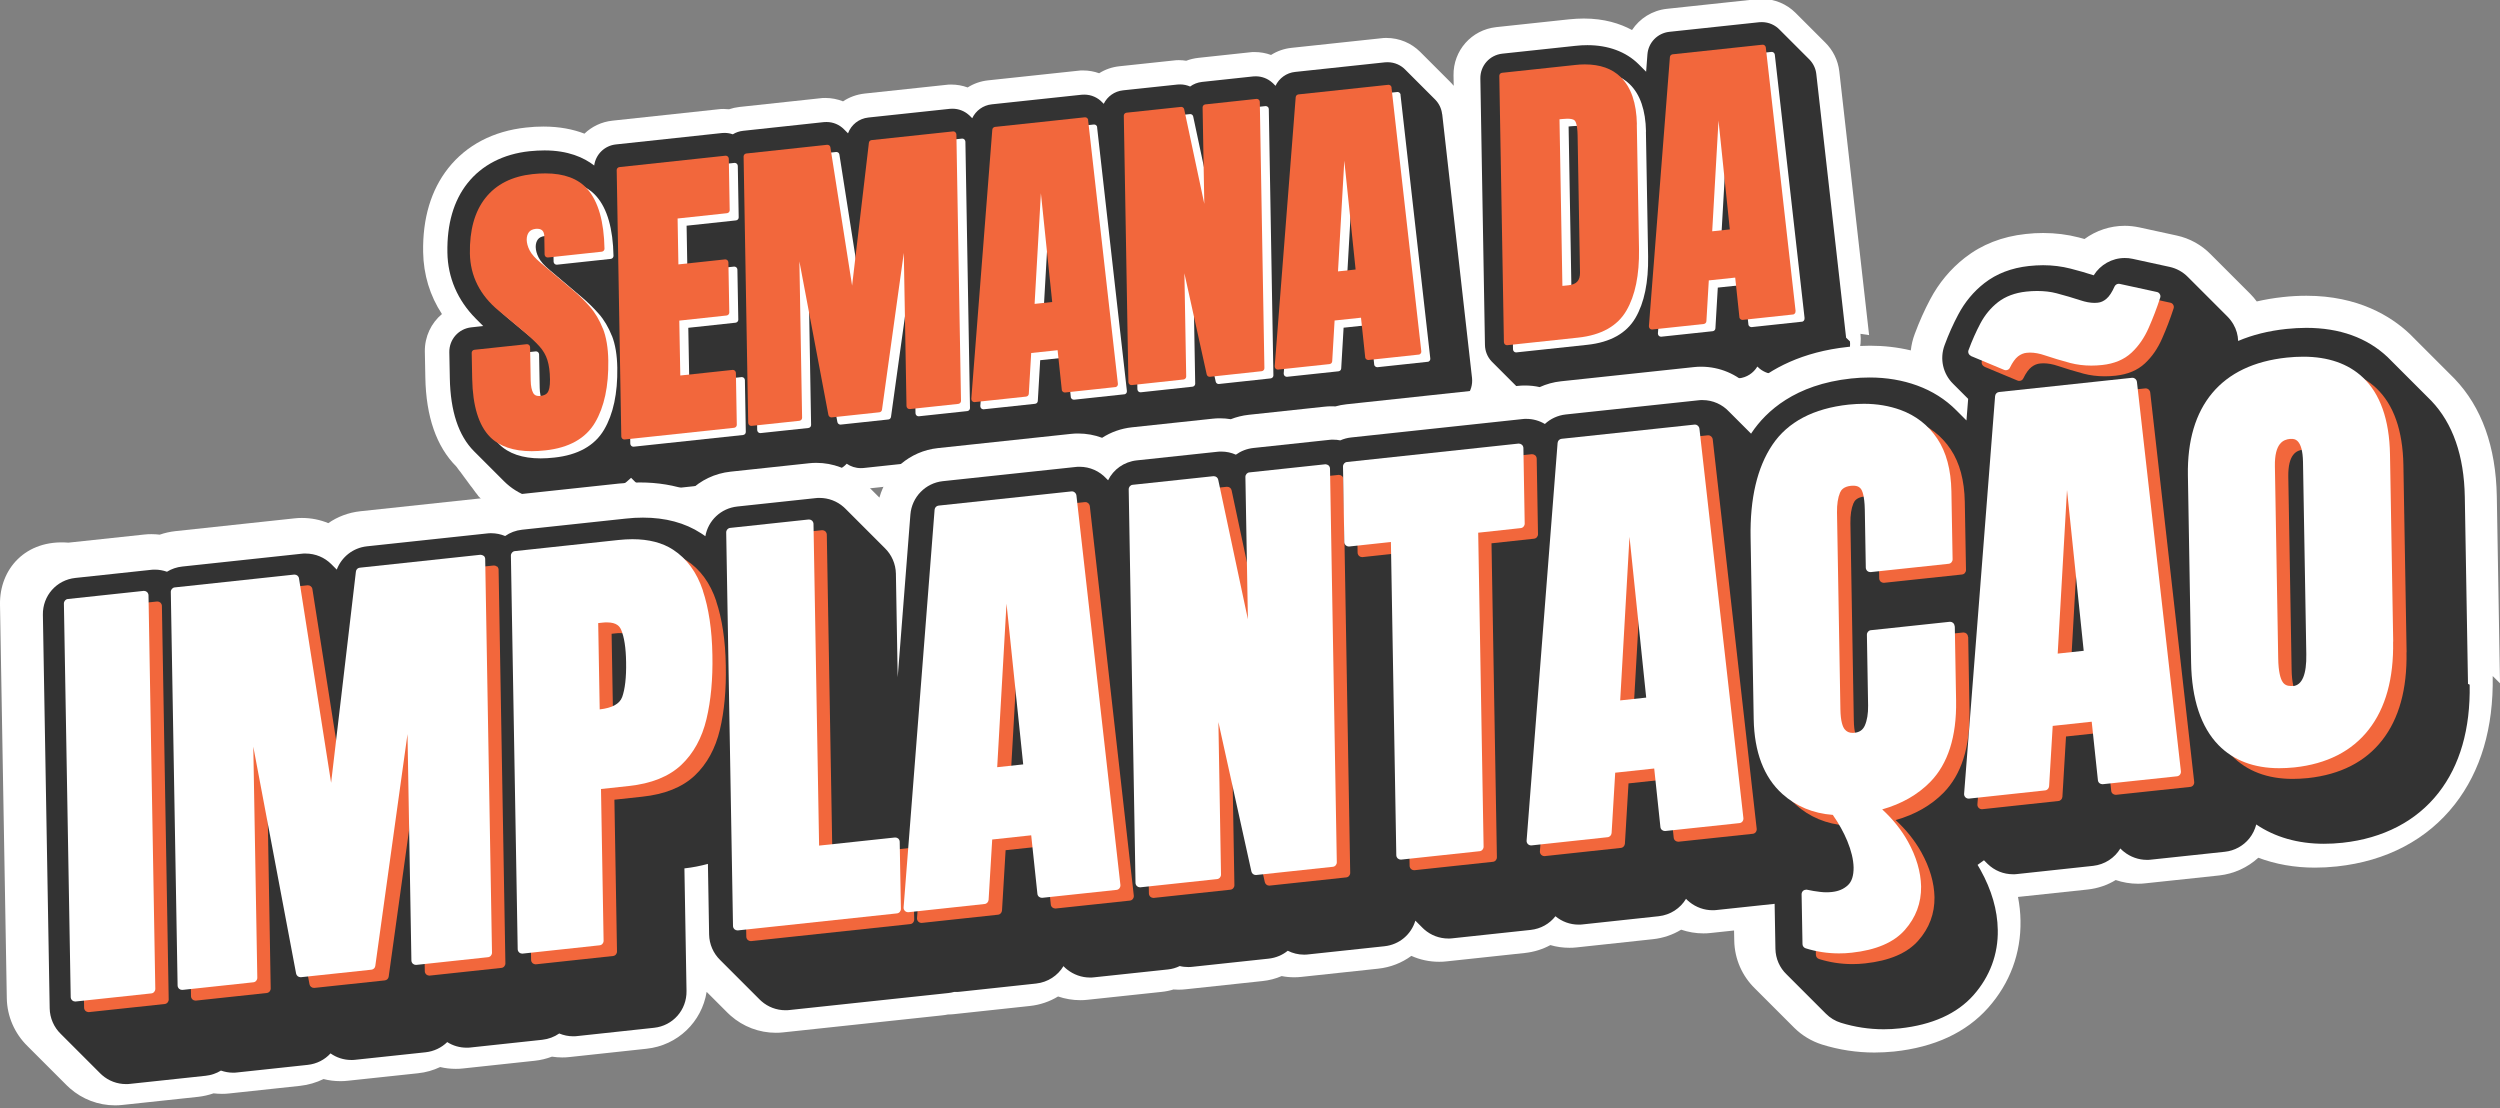 <?xml version="1.0" encoding="UTF-8"?><svg id="c" xmlns="http://www.w3.org/2000/svg" viewBox="0 0 250 110.83"><rect x="0" y="0" width="250" height="110.83" fill="#808080" stroke="none"/><path d="m186.91,33.51l-2.98-26.37c-.13-1.14-.65-2.14-1.41-2.89,0,0-.02-.02-.03-.03,0,0-.02-.02-.03-.03,0,0-.02-.02-.03-.03,0,0-.02-.02-.03-.03,0,0-.02-.02-.03-.03,0,0-.02-.02-.03-.03,0,0-.02-.02-.03-.03,0,0-.02-.02-.03-.03,0,0-.02-.02-.03-.03,0,0-.02-.02-.03-.03,0,0-.02-.02-.03-.03,0,0-.02-.02-.03-.03,0,0-.02-.02-.03-.03,0,0-.02-.02-.03-.03,0,0-.02-.02-.03-.03,0,0-.02-.02-.03-.03,0,0-.02-.02-.03-.03,0,0-.02-.02-.03-.03,0,0-.02-.02-.03-.03,0,0-.02-.02-.03-.03,0,0-.02-.02-.03-.03,0,0-.02-.02-.03-.03,0,0-.02-.02-.03-.03,0,0-.02-.02-.03-.03,0,0-.02-.02-.03-.03,0,0-.02-.02-.03-.03,0,0-.02-.02-.03-.03,0,0-.02-.02-.03-.03,0,0-.02-.02-.03-.03,0,0-.02-.02-.03-.03,0,0-.02-.02-.03-.03,0,0-.02-.02-.03-.03,0,0-.02-.02-.03-.03,0,0-.02-.02-.03-.03,0,0-.02-.02-.03-.03,0,0-.02-.02-.03-.03,0,0-.02-.02-.03-.03,0,0-.02-.02-.03-.03,0,0-.02-.02-.03-.03,0,0-.02-.02-.03-.03,0,0-.02-.02-.03-.03,0,0-.02-.02-.03-.03,0,0-.02-.02-.03-.03,0,0-.02-.02-.03-.03,0,0-.02-.02-.03-.03,0,0-.02-.02-.03-.03,0,0-.02-.02-.03-.03,0,0-.02-.02-.03-.03,0,0-.02-.02-.03-.03,0,0-.02-.02-.03-.03,0,0-.02-.02-.03-.03,0,0-.02-.02-.03-.03,0,0-.02-.02-.03-.03,0,0-.02-.02-.03-.03,0,0-.02-.02-.03-.03,0,0-.02-.02-.03-.03,0,0-.02-.02-.03-.03,0,0-.02-.02-.03-.03,0,0-.02-.02-.03-.03,0,0-.02-.02-.03-.03,0,0-.02-.02-.03-.03,0,0-.02-.02-.03-.03,0,0-.02-.02-.03-.03,0,0-.02-.02-.03-.03,0,0-.02-.02-.03-.03,0,0-.02-.02-.03-.03,0,0-.02-.02-.03-.03,0,0-.02-.02-.03-.03,0,0-.02-.02-.03-.03,0,0-.02-.02-.03-.03,0,0-.02-.02-.03-.03,0,0-.02-.02-.03-.03,0,0-.02-.02-.03-.03,0,0-.02-.02-.03-.03,0,0-.02-.02-.03-.03,0,0-.02-.02-.03-.03,0,0-.02-.02-.03-.03,0,0-.02-.02-.03-.03,0,0-.02-.02-.03-.03,0,0-.02-.02-.03-.03,0,0-.02-.02-.03-.03,0,0-.02-.02-.03-.03,0,0-.02-.02-.03-.03,0,0-.02-.02-.03-.03,0,0-.02-.02-.03-.03,0,0-.02-.02-.03-.03,0,0-.02-.02-.03-.03,0,0-.02-.02-.03-.03,0,0-.02-.02-.03-.03,0,0-.02-.02-.03-.03,0,0-.02-.02-.03-.03,0,0-.02-.02-.03-.03,0,0-.02-.02-.03-.03,0,0-.02-.02-.03-.03,0,0-.02-.02-.03-.03,0,0-.02-.02-.03-.03,0,0-.02-.02-.03-.03,0,0-.02-.02-.03-.03,0,0-.02-.02-.03-.03-.87-.86-2.06-1.38-3.36-1.38-.17,0-.34,0-.51.03l-8.99.96c-1.46.16-2.71.96-3.48,2.12-1.2-.65-2.78-1.15-4.82-1.15-.47,0-.97.03-1.47.08l-7.29.78c-2.47.27-4.31,2.34-4.27,4.83l.02,1.04c-.12-.15-.25-.29-.39-.43,0,0-.02-.02-.03-.03,0,0-.02-.02-.03-.03,0,0-.02-.02-.03-.03,0,0-.02-.02-.03-.03,0,0-.02-.02-.03-.03,0,0-.02-.02-.03-.03,0,0-.02-.02-.03-.03,0,0-.02-.02-.03-.03,0,0-.02-.02-.03-.03,0,0-.02-.02-.03-.03,0,0-.02-.02-.03-.03,0,0-.02-.02-.03-.03,0,0-.02-.02-.03-.03,0,0-.02-.02-.03-.03,0,0-.02-.02-.03-.03,0,0-.02-.02-.03-.03,0,0-.02-.02-.03-.03,0,0-.02-.02-.03-.03,0,0-.02-.02-.03-.03,0,0-.02-.02-.03-.03,0,0-.02-.02-.03-.03,0,0-.02-.02-.03-.03,0,0-.02-.02-.03-.03,0,0-.02-.02-.03-.03,0,0-.02-.02-.03-.03,0,0-.02-.02-.03-.03,0,0-.02-.02-.03-.03,0,0-.02-.02-.03-.03,0,0-.02-.02-.03-.03,0,0-.02-.02-.03-.03,0,0-.02-.02-.03-.03,0,0-.02-.02-.03-.03,0,0-.02-.02-.03-.03,0,0-.02-.02-.03-.03,0,0-.02-.02-.03-.03,0,0-.02-.02-.03-.03,0,0-.02-.02-.03-.03,0,0-.02-.02-.03-.03,0,0-.02-.02-.03-.03,0,0-.02-.02-.03-.03,0,0-.02-.02-.03-.03,0,0-.02-.02-.03-.03,0,0-.02-.02-.03-.03,0,0-.02-.02-.03-.03,0,0-.02-.02-.03-.03,0,0-.02-.02-.03-.03,0,0-.02-.02-.03-.03,0,0-.02-.02-.03-.03,0,0-.02-.02-.03-.03,0,0-.02-.02-.03-.03,0,0-.02-.02-.03-.03,0,0-.02-.02-.03-.03,0,0-.02-.02-.03-.03,0,0-.02-.02-.03-.03,0,0-.02-.02-.03-.03,0,0-.02-.02-.03-.03,0,0-.02-.02-.03-.03,0,0-.02-.02-.03-.03,0,0-.02-.02-.03-.03,0,0-.02-.02-.03-.03,0,0-.02-.02-.03-.03,0,0-.02-.02-.03-.03,0,0-.02-.02-.03-.03,0,0-.02-.02-.03-.03,0,0-.02-.02-.03-.03,0,0-.02-.02-.03-.03,0,0-.02-.02-.03-.03,0,0-.02-.02-.03-.03,0,0-.02-.02-.03-.03,0,0-.02-.02-.03-.03,0,0-.02-.02-.03-.03,0,0-.02-.02-.03-.03,0,0-.02-.02-.03-.03,0,0-.02-.02-.03-.03,0,0-.02-.02-.03-.03,0,0-.02-.02-.03-.03,0,0-.02-.02-.03-.03,0,0-.02-.02-.03-.03,0,0-.02-.02-.03-.03,0,0-.02-.02-.03-.03,0,0-.02-.02-.03-.03,0,0-.02-.02-.03-.03,0,0-.02-.02-.03-.03,0,0-.02-.02-.03-.03,0,0-.02-.02-.03-.03,0,0-.02-.02-.03-.03,0,0-.02-.02-.03-.03,0,0-.02-.02-.03-.03,0,0-.02-.02-.03-.03,0,0-.02-.02-.03-.03,0,0-.02-.02-.03-.03,0,0-.02-.02-.03-.03,0,0-.02-.02-.03-.03,0,0-.02-.02-.03-.03,0,0-.02-.02-.03-.03,0,0-.02-.02-.03-.03,0,0-.02-.02-.03-.03,0,0-.02-.02-.03-.03,0,0-.02-.02-.03-.03-.87-.86-2.06-1.38-3.36-1.38-.17,0-.34,0-.51.03l-8.99.96c-.75.08-1.44.33-2.04.71-.52-.19-1.07-.29-1.64-.29-.17,0-.35,0-.51.03l-5.12.55c-.42.05-.83.14-1.21.29-.24-.04-.48-.06-.72-.06-.17,0-.34,0-.51.03l-5.45.58c-.75.08-1.43.32-2.03.7-.5-.18-1.04-.28-1.61-.28-.17,0-.34,0-.51.03l-8.99.96c-.75.08-1.44.33-2.04.71-.52-.19-1.07-.29-1.64-.29-.17,0-.34,0-.51.03l-8.15.87c-.8.09-1.54.36-2.16.78-.55-.22-1.15-.34-1.77-.34-.17,0-.34,0-.51.03l-8.08.87c-.36.04-.71.12-1.04.23-.18-.02-.36-.03-.54-.03-.17,0-.34,0-.51.03l-10.61,1.14c-1.1.12-2.06.59-2.8,1.3-1.11-.43-2.47-.71-4.1-.71-.56,0-1.15.03-1.75.1-3.26.35-5.94,1.75-7.77,4.06-1.72,2.18-2.57,5.01-2.51,8.4.04,2.26.68,4.36,1.88,6.19-1.07.89-1.73,2.25-1.71,3.75l.05,2.6c.07,3.91,1.11,6.9,3.09,8.89,0,0,.01.01.02.02,0,0,0,0,0,.01,0,0,.01.01.02.02,0,0,0,0,.01.01,0,0,.01.01.02.02,0,0,0,0,0,.01,0,0,.01.01.02.02,0,0,0,0,0,.01,0,0,.01.01.02.02,0,0,0,0,0,.01,0,0,.01.01.02.02,0,0,0,0,0,.01,0,0,.01.01.02.02,0,0,0,0,.01.01,0,0,.01.01.02.02,0,0,0,0,0,.01,0,0,.01.01.02.02,0,0,0,0,0,.01,0,0,.01.01.02.02,0,0,0,0,0,.01,0,0,.01.01.02.02,0,0,0,0,0,.01,0,0,.01.01.02.02,0,0,0,0,.01.01,0,0,.01.01.02.02,0,0,0,0,0,.01,0,0,.01.01.02.02,0,0,0,0,0,.01,0,0,.01.01.02.02,0,0,0,0,.01.01,0,0,.01.01.02.02,0,0,0,0,0,.01,0,0,.01.01.02.02,0,0,0,0,.01.01,0,0,.01.01.02.02,0,0,0,0,0,.01,0,0,.01.01.02.02,0,0,0,0,0,.01,0,0,.01.01.02.02,0,0,0,0,.01.01,0,0,.01.01.02.02,0,0,0,0,0,.01,0,0,.01.01.02.02,0,0,0,0,0,.01,0,0,.01.01.02.02,0,0,0,0,0,.01,0,0,.01.01.02.02,0,0,0,0,0,.01,0,0,.01.01.02.02,0,0,0,0,.01.01,0,0,.01.01.02.02,0,0,0,0,0,.01,0,0,.01.01.02.02,0,0,0,0,0,.01,0,0,.01.01.02.02,0,0,0,0,0,.01,0,0,.01.01.02.02,0,0,0,0,0,.01,0,0,.01.01.02.02,0,0,0,0,.01.01,0,0,.01.01.02.02,0,0,0,0,0,.01,0,0,.01.01.02.02,0,0,0,0,0,.01,0,0,.01.01.02.02,0,0,0,0,0,.01,0,0,.01.01.02.02,0,0,0,0,0,.01,0,0,.01.01.02.02,0,0,0,0,.01.01,0,0,.01.01.02.02,0,0,0,0,0,.01,0,0,.01.01.02.02,0,0,0,0,0,.01,0,0,.01.01.02.02,0,0,0,0,0,.01,0,0,.01.01.02.02,0,0,0,0,0,.01,0,0,.01.01.02.02,0,0,0,0,.01.01,0,0,.01.01.02.02,0,0,0,0,0,.01,0,0,.01.01.02.02,0,0,0,0,0,.01,0,0,.01.01.02.02,0,0,0,0,.01.01,0,0,.01.01.02.02,0,0,0,0,0,.01,0,0,.01.01.02.02,0,0,0,0,0,.01,0,0,.01.01.02.02,0,0,0,0,0,.01,0,0,.01.01.02.02,0,0,0,0,0,.01,0,0,.01.01.02.02,0,0,0,0,.01.01,0,0,.01.01.02.02,0,0,0,0,0,.01,0,0,.01.01.02.02,0,0,0,0,0,.01,0,0,.01.01.02.02,0,0,0,0,0,.01,0,0,.01.01.02.02,0,0,0,0,0,.01,0,0,.01.01.02.02,0,0,0,0,.01.01,0,0,.01.01.02.02,0,0,0,0,0,.01,0,0,.01.01.02.02,0,0,0,0,0,.01,0,0,.01.01.02.02,0,0,0,0,0,.01,0,0,.01.01.02.02,0,0,0,0,0,.01,0,0,.01.01.02.02,0,0,0,0,.01.01,0,0,.01.01.02.02,0,0,0,0,0,.01,0,0,.01.01.02.02,0,0,0,0,0,.01,0,0,.01.01.02.02,0,0,0,0,0,.01,0,0,.01.01.02.02,0,0,0,0,0,.01,0,0,.01.01.02.02,0,0,0,0,.01.01,0,0,.01.01.02.02,0,0,0,0,0,.01,0,0,.01.01.02.02,0,0,0,0,0,.01,0,0,.01.01.02.02,0,0,0,0,.01.01,0,0,.01.01.02.02,0,0,0,0,0,.01,0,0,.01.01.02.02,0,0,0,0,.01.01,0,0,.01.01.02.02,0,0,0,0,0,.01,0,0,.01.01.02.02,0,0,0,0,0,.01,0,0,.01.01.02.02,0,0,0,0,.01.01,0,0,.01.01.02.02,0,0,0,0,0,.01,0,0,.01.01.02.02,0,0,0,0,0,.01,0,0,.01.01.02.02,0,0,0,0,0,.01,0,0,.01.01.02.02,0,0,0,0,0,.01,0,0,.01.01.02.02,0,0,0,0,.01.01,0,0,.01.01.02.02,0,0,0,0,0,.01,0,0,.01.01.02.02,0,0,0,0,0,.01,0,0,.01.01.02.02,0,0,0,0,0,.01,0,0,.01.01.02.02,0,0,0,0,0,.01,0,0,.01.01.02.02,0,0,0,0,.01.01,0,0,.01.01.02.02,0,0,0,0,0,.01,0,0,.01.01.02.02,0,0,0,0,0,.01,0,0,.01.01.02.02,0,0,0,0,0,.01,0,0,.01.01.02.02,0,0,0,0,0,.01,0,0,.01.01.02.02,0,0,0,0,.01.01,0,0,.01.01.02.02,0,0,0,0,0,.01,0,0,.01.01.02.02,0,0,0,0,0,.01,0,0,.01.01.02.02,0,0,0,0,.01.01,0,0,.01.01.02.02,0,0,0,0,0,.01,0,0,.01.01.02.02,0,0,0,0,.01.01,0,0,.01.01.02.02,0,0,0,0,0,.01,0,0,.01.01.02.02,0,0,0,0,0,.01,0,0,.01.01.02.02,0,0,0,0,.01.01,0,0,.01.01.02.02,0,0,0,0,0,.01,0,0,.01.01.02.02,0,0,0,0,0,.01,0,0,.01.01.02.02,0,0,0,0,0,.01,0,0,.01.01.02.02,0,0,0,0,0,.01,0,0,.01.01.02.02,0,0,0,0,.01.01,0,0,.01.01.02.02,0,0,0,0,0,.01,1.24,1.25,3.52,2.74,7.33,2.74.58,0,1.2-.03,1.82-.1,2.16-.23,3.83-.86,5.12-1.66.7.39,1.49.59,2.3.59.17,0,.35,0,.51-.03l10.95-1.17c.3-.03.59-.09.87-.18.12,0,.24.02.37.02.17,0,.34,0,.51-.03l4.79-.51c.57-.06,1.1-.22,1.59-.45.36.09.74.13,1.13.13.17,0,.34,0,.51-.03l4.76-.51c.53-.06,1.03-.2,1.5-.41.34.08.69.11,1.04.11.17,0,.35,0,.51-.03l4.85-.52c.28-.03.55-.08.81-.16.1,0,.2.01.31.01.17,0,.35,0,.51-.03l5.15-.55c.7-.07,1.34-.29,1.91-.63.48.16.98.24,1.48.24.17,0,.34,0,.51-.03l5.02-.54c.27-.03.54-.08.8-.16.11,0,.21.01.32.01.17,0,.35,0,.51-.03l5.18-.56c.46-.05.9-.16,1.31-.33.27.05.55.07.83.07.17,0,.34,0,.51-.03l5.18-.56c.28-.03.55-.08.81-.16.1,0,.2.01.31.01.17,0,.34,0,.51-.03l5.15-.55c.69-.07,1.34-.29,1.91-.63.48.16.98.24,1.48.24.17,0,.34,0,.51-.03l5.02-.54c1.25-.14,2.42-.78,3.21-1.76.36-.45.64-.97.81-1.51,0,0,0,0,0,0,0,0,.02.02.03.03,0,0,.02.02.03.03,0,0,.02.02.03.03,0,0,.02.02.03.03,0,0,.02.02.03.03,0,0,.02.02.03.03,0,0,.02.02.03.03,0,0,.02.02.03.03,0,0,.02.02.03.03,0,0,.02.02.03.03,0,0,.02.02.03.03,0,0,.02.02.03.03,0,0,.02.02.03.03,0,0,.02.02.03.03,0,0,.02.02.03.03,0,0,.02.02.03.03,0,0,.02.02.03.03,0,0,.02.02.03.03,0,0,.02.02.03.03,0,0,.02.02.03.03,0,0,.02.02.03.03,0,0,.02.02.03.03,0,0,.02.02.03.03,0,0,.02.02.03.03,0,0,.02.02.03.03,0,0,.02.02.03.03,0,0,.02.02.03.03,0,0,.02.02.03.03,0,0,.02.02.03.03,0,0,.02.02.03.03,0,0,.02.02.03.03,0,0,.02.02.03.03,0,0,.02.02.03.03.07.07.13.13.2.19.87.77,2,1.2,3.16,1.2.17,0,.35,0,.51-.03l7.11-.76c1.87-.2,3.36-.7,4.56-1.36.7.39,1.49.6,2.31.6.17,0,.34,0,.51-.03l5.15-.55c.7-.07,1.34-.29,1.91-.63.48.16.98.24,1.48.24.17,0,.34,0,.51-.03l5.02-.54c1.25-.13,2.42-.78,3.21-1.76.79-.99,1.16-2.27,1.02-3.52Z" fill="#fff" stroke-width="0"/><path d="m144.21,11.41c-.06-.56-.31-1.05-.67-1.43,0-.01-.02-.02-.03-.03,0-.01-.02-.02-.03-.03,0-.01-.02-.02-.03-.03,0-.01-.02-.02-.03-.03,0-.01-.02-.02-.03-.03,0-.01-.02-.02-.03-.03,0-.01-.02-.02-.03-.03,0-.01-.02-.02-.03-.03,0-.01-.02-.02-.03-.03,0-.01-.02-.02-.03-.03,0-.01-.02-.02-.03-.03,0-.01-.02-.02-.03-.03,0-.01-.02-.02-.03-.03,0-.01-.02-.02-.03-.03,0-.01-.02-.02-.03-.03,0-.01-.02-.02-.03-.03,0-.01-.02-.02-.03-.03,0-.01-.02-.02-.03-.03,0-.01-.02-.02-.03-.03,0-.01-.02-.02-.03-.03,0-.01-.02-.02-.03-.03,0-.01-.02-.02-.03-.03,0-.01-.02-.02-.03-.03,0-.01-.02-.02-.03-.03,0-.01-.02-.02-.03-.03,0-.01-.02-.02-.03-.03,0-.01-.02-.02-.03-.03,0-.01-.02-.02-.03-.03,0-.01-.02-.02-.03-.03,0-.01-.02-.02-.03-.03,0-.01-.02-.02-.03-.03,0-.01-.02-.02-.03-.03,0-.01-.02-.02-.03-.03,0-.01-.02-.02-.03-.03,0-.01-.02-.02-.03-.03,0-.01-.02-.02-.03-.03,0-.01-.02-.02-.03-.03,0-.01-.02-.02-.03-.03,0-.01-.02-.02-.03-.03,0-.01-.02-.02-.03-.03,0-.01-.02-.02-.03-.03,0-.01-.02-.02-.03-.03,0-.01-.02-.02-.03-.03,0-.01-.02-.02-.03-.03,0-.01-.02-.02-.03-.03,0-.01-.02-.02-.03-.03,0-.01-.02-.02-.03-.03,0-.01-.02-.02-.03-.03,0-.01-.02-.02-.03-.03,0-.01-.02-.02-.03-.03,0-.01-.02-.02-.03-.03,0-.01-.02-.02-.03-.03,0-.01-.02-.02-.03-.03,0-.01-.02-.02-.03-.03,0-.01-.02-.02-.03-.03,0-.01-.02-.02-.03-.03,0-.01-.02-.02-.03-.03,0-.01-.02-.02-.03-.03,0-.01-.02-.02-.03-.03,0-.01-.02-.02-.03-.03,0-.01-.02-.02-.03-.03,0-.01-.02-.02-.03-.03,0-.01-.02-.02-.03-.03,0-.01-.02-.02-.03-.03,0-.01-.02-.02-.03-.03,0-.01-.02-.02-.03-.03,0-.01-.02-.02-.03-.03,0-.01-.02-.02-.03-.03,0-.01-.02-.02-.03-.03,0-.01-.02-.02-.03-.03,0-.01-.02-.02-.03-.03,0-.01-.02-.02-.03-.03,0-.01-.02-.02-.03-.03,0-.01-.02-.02-.03-.03,0-.01-.02-.02-.03-.03,0-.01-.02-.02-.03-.03,0-.01-.02-.02-.03-.03,0-.01-.02-.02-.03-.03,0-.01-.02-.02-.03-.03,0-.01-.02-.02-.03-.03,0-.01-.02-.02-.03-.03,0-.01-.02-.02-.03-.03,0-.01-.02-.02-.03-.03,0-.01-.02-.02-.03-.03,0-.01-.02-.02-.03-.03,0-.01-.02-.02-.03-.03,0-.01-.02-.02-.03-.03,0-.01-.02-.02-.03-.03,0-.01-.02-.02-.03-.03,0-.01-.02-.02-.03-.03,0-.01-.02-.02-.03-.03,0-.01-.02-.02-.03-.03,0-.01-.02-.02-.03-.03,0-.01-.02-.02-.03-.03,0-.01-.02-.02-.03-.03,0-.01-.02-.02-.03-.03,0-.01-.02-.02-.03-.03,0-.01-.02-.02-.03-.03,0-.01-.02-.02-.03-.03-.45-.48-1.09-.78-1.8-.78-.09,0-.18,0-.26.01l-8.99.96c-.87.09-1.6.63-1.96,1.39,0,0,0,0,0,0,0-.01-.02-.02-.03-.03,0-.01-.02-.02-.03-.03,0-.01-.02-.02-.03-.03,0-.01-.02-.02-.03-.03,0-.01-.02-.02-.03-.03-.06-.06-.12-.13-.19-.18-.45-.4-1.03-.62-1.63-.62-.09,0-.18,0-.26.01l-5.12.55c-.45.05-.85.21-1.19.46-.3-.13-.64-.21-.99-.21-.09,0-.18,0-.26.01l-5.45.58c-.87.09-1.58.62-1.94,1.35,0,0-.01-.01-.02-.02,0-.01-.02-.02-.03-.03,0-.01-.02-.02-.03-.03,0-.01-.02-.02-.03-.03,0-.01-.02-.02-.03-.03-.45-.48-1.09-.78-1.8-.78-.09,0-.18,0-.26.01l-8.99.96c-.87.09-1.6.63-1.96,1.39,0,0,0,0,0,0,0-.01-.02-.02-.03-.03,0-.01-.02-.02-.03-.03,0-.01-.02-.02-.03-.03,0-.01-.02-.02-.03-.03,0-.01-.02-.02-.03-.03-.06-.06-.12-.13-.19-.18-.45-.4-1.03-.62-1.63-.62-.09,0-.18,0-.26.01l-8.15.87c-.95.1-1.72.72-2.04,1.58,0,0-.01-.01-.02-.02,0,0-.02-.02-.03-.03,0,0-.02-.02-.03-.03,0,0-.02-.02-.03-.03,0,0-.02-.02-.03-.03,0,0-.02-.02-.03-.03,0,0-.02-.02-.03-.03,0,0-.02-.02-.03-.03,0,0-.02-.02-.03-.03,0,0-.02-.02-.03-.03,0,0-.02-.02-.03-.03,0,0-.02-.02-.03-.03,0,0-.02-.02-.03-.03,0,0-.02-.02-.03-.03-.45-.45-1.06-.72-1.74-.72-.09,0-.18,0-.26.01l-8.08.87c-.38.04-.72.16-1.03.35-.26-.09-.53-.14-.81-.14-.09,0-.18,0-.26.01l-10.61,1.14c-1.15.12-2.03,1-2.18,2.11-1.03-.8-2.61-1.51-4.97-1.51-.48,0-.98.03-1.5.08-2.62.28-4.77,1.39-6.2,3.2-1.39,1.75-2.06,4.09-2.01,6.93.04,2.51,1.02,4.77,2.82,6.59,0,0,.02.02.03.03,0,0,.02.02.03.03,0,0,.02.02.03.03,0,0,.02.02.03.03,0,0,.02.02.03.03,0,0,.02.02.03.03,0,0,.02.02.03.03,0,0,.02.02.03.03,0,0,.02.02.03.03,0,0,.02.02.03.03,0,0,.02.02.03.03,0,0,.02.02.03.03,0,0,.02.02.03.03,0,0,.02.02.03.03,0,0,.02.02.03.03,0,0,.02.02.03.03,0,0,.02.02.03.03,0,0,.02.02.03.03,0,0,.02.02.03.03,0,0,.02.02.03.03,0,0,.02.02.03.03,0,0,.02.02.03.03,0,0,.02.02.03.03,0,0,.02.02.03.03,0,0,.02.02.03.03,0,0,0,.01.01.01l-1.19.13c-1.28.14-2.22,1.21-2.2,2.49l.05,2.6c.06,3.29.87,5.75,2.42,7.3,0,0,.01.01.02.02,0,0,0,0,.01.01,0,0,.01.01.02.02,0,0,0,0,.01.01,0,0,.01.01.02.02,0,0,0,0,.01.01,0,0,.01.01.02.02,0,0,0,0,.01.01,0,0,.01.01.02.02,0,0,0,0,.01.01,0,0,.01.01.02.02,0,0,0,0,.01.01,0,0,.01.01.02.02,0,0,0,0,.01.01,0,0,.01.01.02.02,0,0,0,0,.01.01,0,0,.01.01.02.02,0,0,0,0,.01.01,0,0,.01.01.02.02,0,0,0,0,.01.01,0,0,.01.01.02.02,0,0,0,0,.01.01,0,0,.01.01.02.02,0,0,0,0,.01.01,0,0,.01.01.02.02,0,0,0,0,.01.01,0,0,.01.01.02.02,0,0,0,0,.01.01,0,0,.01.01.02.02,0,0,0,0,.01.01,0,0,.01.01.02.02,0,0,0,0,.01.01,0,0,.01.01.02.02,0,0,0,0,.01.01,0,0,.01.01.02.02,0,0,0,0,.01.01,0,0,.01.01.02.02,0,0,0,0,.01.01,0,0,.01.01.02.02,0,0,0,0,.01.01,0,0,.01.01.02.02,0,0,0,0,.01.01,0,0,.01.01.02.02,0,0,0,0,.01.01,0,0,.01.01.02.02,0,0,0,0,.01.01,0,0,.01.01.02.02,0,0,0,0,.01.01,0,0,.01.01.02.02,0,0,0,0,.01.01,0,0,.01.01.02.02,0,0,0,0,.01.01,0,0,.01.01.02.02,0,0,0,0,.01.01,0,0,.01.01.02.02,0,0,0,0,.01.01,0,0,.01.01.02.02,0,0,0,0,.01.01,0,0,.01.01.02.02,0,0,0,0,.01.01,0,0,.01.01.02.02,0,0,0,0,.01.01,0,0,.01.01.02.02,0,0,0,0,.01.01,0,0,.01.01.02.02,0,0,0,0,.01.01,0,0,.01.01.02.02,0,0,0,0,.01.01,0,0,.01.01.02.02,0,0,0,0,.01.01,0,0,.01.01.02.02,0,0,0,0,.01.01,0,0,.01.01.02.02,0,0,0,0,.01.01,0,0,.01.01.02.02,0,0,0,0,.01.01,0,0,.01.01.02.02,0,0,0,0,.01.01,0,0,.01.01.02.02,0,0,0,0,.01.01,0,0,.01.01.02.02,0,0,0,0,.01.01,0,0,.01.01.02.02,0,0,0,0,.01.01,0,0,.01.01.02.02,0,0,0,0,.01.01,0,0,.01.01.02.02,0,0,0,0,.01.01,0,0,.01.01.02.02,0,0,0,0,.01.01,0,0,.01.01.02.02,0,0,0,0,.01.01,0,0,.01.01.02.02,0,0,0,0,.01.01,0,0,.01.01.02.02,0,0,0,0,.01.01,0,0,.01.01.02.02,0,0,0,0,.01.01,0,0,.01.01.02.02,0,0,0,0,.01.01,0,0,.01.01.02.02,0,0,0,0,.01.01,0,0,.01.01.02.02,0,0,0,0,.01.01,0,0,.01.01.02.02,0,0,0,0,.01.01,0,0,.01.01.02.02,0,0,0,0,.01.01,0,0,.01.01.02.02,0,0,0,0,.01.01,0,0,.01.01.02.02,0,0,0,0,.01.01,0,0,.01.01.02.02,0,0,0,0,.01.01,0,0,.01.01.02.02,0,0,0,0,.01.01,0,0,.01.01.02.02,0,0,0,0,.01.01,0,0,.01.01.02.02,0,0,0,0,.01.01,0,0,.01.01.02.02,0,0,0,0,.01.01,0,0,.01.01.02.02,0,0,0,0,.01.01,0,0,.01.01.02.02,0,0,0,0,.01.01,0,0,.01.01.02.02,0,0,0,0,.01.01,0,0,.01.01.02.02,0,0,0,0,.01.01,0,0,.01.01.02.02,0,0,0,0,.01.01,0,0,.01.01.02.02,0,0,0,0,.01.01,0,0,.01.01.02.02,0,0,0,0,.01.01,0,0,.01.01.02.02,0,0,0,0,.01.01,0,0,.01.01.02.02,0,0,0,0,.01.01,0,0,.01.01.02.02,0,0,0,0,.01.01,0,0,.01.01.02.02,0,0,0,0,.01.01,0,0,.01.01.02.02,0,0,0,0,.01.01,0,0,.01.01.02.02,0,0,0,0,.01.01,0,0,.01.01.02.02,0,0,0,0,.01.01,0,0,.01.01.02.02,0,0,0,0,.01.01,0,0,.01.01.02.02,0,0,0,0,.01.01,0,0,.01.01.02.02,0,0,0,0,.01.01,0,0,.01.01.02.02,0,0,0,0,.01.01,0,0,.01.01.02.02,0,0,0,0,.01.01,0,0,.01.01.02.02,0,0,0,0,.01.01,0,0,.01.01.02.02,0,0,0,0,.01.01,0,0,.01.01.02.02,0,0,0,0,.01.01,0,0,.01.01.02.02,0,0,0,0,.01.01,0,0,.01.01.02.02,0,0,0,0,.01.01,0,0,.01.01.02.02,0,0,0,0,.01.01,0,0,.01.01.02.02,0,0,0,0,.01.01,0,0,.01.01.02.02,0,0,0,0,.01.01,0,0,.01.01.02.02,0,0,0,0,.01.01,0,0,.01.01.02.02,0,0,0,0,.01.01,0,0,.01.01.02.02,0,0,0,0,.01.01,0,0,.01.01.02.02,0,0,0,0,.01.01,0,0,.01.01.02.02,0,0,0,0,.01.01,0,0,.01.01.02.02,0,0,0,0,.01.01,0,0,.01.01.02.02,0,0,0,0,.01.01,0,0,.01.01.02.02,0,0,0,0,.01.01,0,0,.01.01.02.02,0,0,0,0,.01.01,0,0,.01.01.02.02,0,0,0,0,.01.01,0,0,.01.01.02.02,0,0,0,0,.01.01,0,0,.01.01.02.02,0,0,0,0,.01.01,1.36,1.36,3.27,2.06,5.7,2.06.5,0,1.03-.03,1.58-.09,2.61-.28,4.31-1.25,5.42-2.32,0,0,0,0,0,0,0,.01.02.02.03.03,0,.01.02.02.03.03,0,.01.02.02.03.03,0,.01.02.02.03.03,0,.01.02.02.03.03,0,.01.02.02.03.03,0,.01.02.02.03.03,0,.01.02.02.03.03,0,.01.02.02.03.03,0,.01.02.02.03.03,0,.01.02.02.03.03,0,.01.02.02.03.03,0,.01.02.02.03.03,0,.01.02.02.03.03,0,.01.02.02.03.03.06.06.12.13.19.18.45.4,1.03.62,1.63.62.09,0,.18,0,.26-.01l10.95-1.17c.31-.03.6-.12.86-.26.2.05.41.08.62.08.09,0,.18,0,.26-.01l4.79-.51c.62-.07,1.16-.35,1.55-.78.4.28.89.44,1.41.44.09,0,.18,0,.26-.01l4.76-.51c.57-.06,1.08-.31,1.47-.69.39.25.85.38,1.32.38.09,0,.18,0,.26-.01l4.85-.52c.29-.03.56-.11.8-.23.18.04.37.07.56.07.09,0,.18,0,.26-.01l5.15-.55c.79-.08,1.46-.53,1.85-1.18.08.08.16.16.25.23.44.35.99.55,1.55.55.09,0,.18,0,.26-.01l5.02-.54c.28-.03.55-.11.79-.23.19.04.38.07.57.07.09,0,.18,0,.26-.01l5.18-.56c.49-.05.93-.24,1.28-.53.33.17.71.26,1.1.26.09,0,.18,0,.26-.01l5.18-.56c.29-.03.56-.11.8-.23.18.04.37.07.56.07.09,0,.18,0,.26-.01l5.15-.55c.79-.08,1.46-.53,1.85-1.18.08.08.16.15.24.22.44.35.99.55,1.55.55.09,0,.18,0,.26-.01l5.02-.54c.65-.07,1.25-.4,1.66-.91.41-.51.6-1.17.53-1.82l-2.98-26.37Z" fill="#333" stroke-width="0"/><path d="m184.61,33.77l-2.98-26.37c-.06-.56-.31-1.05-.67-1.43,0-.01-.02-.02-.03-.03,0-.01-.02-.02-.03-.03,0-.01-.02-.02-.03-.03,0-.01-.02-.02-.03-.03,0-.01-.02-.02-.03-.03,0-.01-.02-.02-.03-.03,0-.01-.02-.02-.03-.03,0-.01-.02-.02-.03-.03,0-.01-.02-.02-.03-.03,0-.01-.02-.02-.03-.03,0-.01-.02-.02-.03-.03,0-.01-.02-.02-.03-.03,0-.01-.02-.02-.03-.03,0-.01-.02-.02-.03-.03,0-.01-.02-.02-.03-.03,0-.01-.02-.02-.03-.03,0-.01-.02-.02-.03-.03,0-.01-.02-.02-.03-.03,0-.01-.02-.02-.03-.03,0-.01-.02-.02-.03-.03,0-.01-.02-.02-.03-.03,0-.01-.02-.02-.03-.03,0-.01-.02-.02-.03-.03,0-.01-.02-.02-.03-.03,0-.01-.02-.02-.03-.03,0-.01-.02-.02-.03-.03,0-.01-.02-.02-.03-.03,0-.01-.02-.02-.03-.03,0-.01-.02-.02-.03-.03,0-.01-.02-.02-.03-.03,0-.01-.02-.02-.03-.03,0-.01-.02-.02-.03-.03,0-.01-.02-.02-.03-.03,0-.01-.02-.02-.03-.03,0-.01-.02-.02-.03-.03,0-.01-.02-.02-.03-.03,0-.01-.02-.02-.03-.03,0-.01-.02-.02-.03-.03,0-.01-.02-.02-.03-.03,0-.01-.02-.02-.03-.03,0-.01-.02-.02-.03-.03,0-.01-.02-.02-.03-.03,0-.01-.02-.02-.03-.03,0-.01-.02-.02-.03-.03,0-.01-.02-.02-.03-.03,0-.01-.02-.02-.03-.03,0-.01-.02-.02-.03-.03,0-.01-.02-.02-.03-.03,0-.01-.02-.02-.03-.03,0-.01-.02-.02-.03-.03,0-.01-.02-.02-.03-.03,0-.01-.02-.02-.03-.03,0-.01-.02-.02-.03-.03,0-.01-.02-.02-.03-.03,0-.01-.02-.02-.03-.03,0-.01-.02-.02-.03-.03,0-.01-.02-.02-.03-.03,0-.01-.02-.02-.03-.03,0-.01-.02-.02-.03-.03,0-.01-.02-.02-.03-.03,0-.01-.02-.02-.03-.03,0-.01-.02-.02-.03-.03,0-.01-.02-.02-.03-.03,0-.01-.02-.02-.03-.03,0-.01-.02-.02-.03-.03,0-.01-.02-.02-.03-.03,0-.01-.02-.02-.03-.03,0-.01-.02-.02-.03-.03,0-.01-.02-.02-.03-.03,0-.01-.02-.02-.03-.03,0-.01-.02-.02-.03-.03,0-.01-.02-.02-.03-.03,0-.01-.02-.02-.03-.03,0-.01-.02-.02-.03-.03,0-.01-.02-.02-.03-.03,0-.01-.02-.02-.03-.03,0-.01-.02-.02-.03-.03,0-.01-.02-.02-.03-.03,0-.01-.02-.02-.03-.03,0-.01-.02-.02-.03-.03,0-.01-.02-.02-.03-.03,0-.01-.02-.02-.03-.03,0-.01-.02-.02-.03-.03,0-.01-.02-.02-.03-.03,0-.01-.02-.02-.03-.03,0-.01-.02-.02-.03-.03,0-.01-.02-.02-.03-.03,0-.01-.02-.02-.03-.03,0-.01-.02-.02-.03-.03,0-.01-.02-.02-.03-.03,0-.01-.02-.02-.03-.03,0-.01-.02-.02-.03-.03,0-.01-.02-.02-.03-.03,0-.01-.02-.02-.03-.03,0-.01-.02-.02-.03-.03,0-.01-.02-.02-.03-.03,0-.01-.02-.02-.03-.03,0-.01-.02-.02-.03-.03,0-.01-.02-.02-.03-.03-.45-.48-1.09-.78-1.8-.78-.09,0-.18,0-.26.01l-8.99.96c-1.18.13-2.1,1.07-2.19,2.26l-.13,1.73s0,0-.01-.01c0,0,0,0,0,0,0,0-.01-.01-.02-.02,0,0,0,0,0,0,0,0-.01-.01-.02-.02,0,0,0,0,0,0,0,0-.01-.01-.02-.02,0,0,0,0,0,0,0,0-.01-.01-.02-.02,0,0,0,0,0,0,0,0-.01-.01-.02-.02,0,0,0,0,0,0,0,0-.01-.01-.02-.02,0,0,0,0,0,0,0,0-.01-.01-.02-.02,0,0,0,0,0,0,0,0-.01-.01-.02-.02,0,0,0,0,0,0,0,0-.01-.01-.02-.02,0,0,0,0,0,0,0,0-.01-.01-.02-.02,0,0,0,0,0,0,0,0-.01-.01-.02-.02,0,0,0,0,0,0,0,0-.01-.01-.02-.02,0,0,0,0,0,0,0,0-.01-.01-.02-.02,0,0,0,0,0,0,0,0-.01-.01-.02-.02,0,0,0,0,0,0,0,0-.01-.01-.02-.02,0,0,0,0,0,0,0,0-.01-.01-.02-.02,0,0,0,0,0,0,0,0-.01-.01-.02-.02,0,0,0,0,0,0,0,0-.01-.01-.02-.02,0,0,0,0,0,0,0,0-.01-.01-.02-.02,0,0,0,0,0,0,0,0-.01-.01-.02-.02,0,0,0,0,0,0,0,0-.01-.01-.02-.02,0,0,0,0,0,0,0,0-.01-.01-.02-.02,0,0,0,0,0,0,0,0-.01-.01-.02-.02,0,0,0,0,0,0,0,0-.01-.01-.02-.02,0,0,0,0,0,0,0,0-.01-.01-.02-.02,0,0,0,0,0,0,0,0-.01-.01-.02-.02,0,0,0,0,0,0,0,0-.01-.01-.02-.02,0,0,0,0,0,0,0,0-.01-.01-.02-.02,0,0,0,0,0,0,0,0-.01-.01-.02-.02,0,0,0,0,0,0,0,0-.01-.01-.02-.02,0,0,0,0,0,0,0,0-.01-.01-.02-.02,0,0,0,0,0,0,0,0-.01-.01-.02-.02,0,0,0,0,0,0,0,0-.01-.01-.02-.02,0,0,0,0,0,0,0,0-.01-.01-.02-.02,0,0,0,0,0,0,0,0-.01-.01-.02-.02,0,0,0,0,0,0,0,0-.01-.01-.02-.02,0,0,0,0,0,0,0,0-.01-.01-.02-.02,0,0,0,0,0,0,0,0-.01-.01-.02-.02-1.26-1.24-3.03-1.89-5.1-1.89-.39,0-.8.02-1.22.07l-7.29.78c-1.28.14-2.22,1.21-2.2,2.49l.46,26.64c.01.62.25,1.21.67,1.65,0,.01.02.02.03.03,0,.01.02.02.03.03,0,.01.02.02.03.03,0,.01.02.02.03.03,0,.01.02.02.03.03,0,.01.02.02.03.03,0,.01.02.02.03.03,0,.01.02.02.03.03,0,.01.02.02.03.03,0,.01.02.02.03.03,0,.01.02.02.03.03,0,.01.02.02.03.03,0,.01.02.02.03.03,0,.01.02.02.03.03,0,.01.02.02.03.03,0,.01.02.02.03.03,0,.01.02.02.03.03,0,.01.02.02.03.03,0,.01.02.02.03.03,0,.01.02.02.03.03,0,.01.02.02.03.03,0,.01.02.02.03.03,0,.01.02.02.03.03,0,.01.02.02.03.03,0,.01.02.02.03.03,0,.01.02.02.03.03,0,.01.02.02.03.03,0,.01.02.02.03.03,0,.01.02.02.03.03,0,.01.02.02.03.03,0,.01.02.02.03.03,0,.01.02.02.03.03,0,.01.02.02.03.03,0,.01.02.02.03.03,0,.01.02.02.03.03,0,.01.02.02.03.03,0,.01.02.02.03.03,0,.01.02.02.03.03,0,.01.02.02.03.03,0,.01.02.02.03.03,0,.01.02.02.03.03,0,.01.02.02.03.03,0,.01.02.02.03.03,0,.01.02.02.03.03,0,.01.02.02.03.03,0,.01.02.02.03.03,0,.01.02.02.03.03,0,.01.02.02.03.03,0,.01.02.02.03.03,0,.01.02.02.03.03,0,.01.02.02.03.03,0,.01.02.02.03.03,0,.01.02.02.03.03,0,.01.02.02.03.03,0,.01.02.02.03.03,0,.01.02.02.03.03,0,.01.02.02.03.03,0,.01.02.02.03.03,0,.01.02.02.03.03,0,.01.02.02.03.03,0,.01.02.02.03.03,0,.01.02.02.03.03,0,.01.02.02.03.03,0,.01.02.02.03.03,0,.01.02.02.03.03,0,.01.02.02.03.03,0,.01.02.02.03.03,0,.01.02.02.03.03,0,.01.02.02.03.03,0,.01.02.02.03.03,0,.01.02.02.03.03,0,.01.02.02.03.03,0,.01.02.02.03.03,0,.01.02.02.03.03,0,.01.02.02.03.03,0,.01.02.02.03.03,0,.01.02.02.03.03,0,.01.02.02.03.03,0,.01.02.02.03.03,0,.01.02.02.03.03,0,.01.02.02.03.03,0,.01.02.02.03.03,0,.01.02.02.03.03,0,.01.02.02.03.03,0,.01.02.02.03.03,0,.01.02.02.03.03,0,.01.02.02.03.03,0,.01.02.02.03.03,0,.01.02.02.03.03,0,.01.02.02.03.03,0,.01.02.02.03.03,0,.01.02.02.03.03,0,.01.02.02.03.03,0,.01.02.02.03.03,0,.01.02.02.03.03,0,.01.02.02.03.03,0,.01.02.02.03.03,0,.01.02.02.03.03,0,.01.02.02.03.03.06.06.12.13.19.18.45.4,1.03.62,1.63.62.09,0,.18,0,.26-.01l7.11-.76c2.28-.24,3.85-1.03,4.93-1.95,0,0,0,0,.01.01,0,0,0,0,.01.01,0,0,.01.01.02.02,0,0,0,0,.01.01,0,0,.01.01.02.02,0,0,0,0,.01.01,0,0,.01.01.02.02,0,0,0,0,.01.01,0,0,.01.01.02.02,0,0,0,0,.01.01,0,0,.01.01.02.02,0,0,0,0,.01.01,0,0,.01.01.02.02,0,0,0,0,.01.01,0,0,.01.01.02.02,0,0,0,0,.01.01,0,0,.01.01.02.02,0,0,0,0,.01.01,0,0,.01.01.02.02,0,0,0,0,.01.01,0,0,.01.01.02.02,0,0,0,0,.01.01,0,0,.01.01.02.02,0,0,0,0,.01.01,0,0,.01.01.02.02,0,0,0,0,.01.01,0,0,.01.01.02.02,0,0,0,0,.01.01,0,0,.01.01.02.02,0,0,0,0,.01.01,0,0,.01.01.02.02,0,0,0,0,.01.01,0,0,.01.01.02.02.46.45,1.07.7,1.72.7.09,0,.18,0,.26-.01l5.15-.55c.79-.08,1.46-.53,1.85-1.18.08.08.16.15.24.22.44.35.99.55,1.55.55.09,0,.18,0,.26-.01l5.02-.54c.65-.07,1.25-.4,1.66-.91.41-.51.6-1.17.53-1.82Z" fill="#333" stroke-width="0"/><path d="m61.19,33.59c-.34-.86-.78-1.61-1.33-2.23-.53-.6-1.12-1.18-1.75-1.7l-3.11-2.63c-.57-.47-.95-.9-1.14-1.28-.19-.37-.28-.72-.29-1.05,0-.31.07-.56.22-.76.14-.19.37-.3.71-.34.05,0,.1,0,.14,0,.2,0,.35.05.47.15.14.12.21.32.22.59l.03,1.83c0,.08.04.16.1.22.06.05.13.08.2.08.01,0,.02,0,.03,0l5.39-.58c.16-.02.27-.15.27-.3-.05-2.71-.62-4.72-1.71-5.96-.91-1.04-2.32-1.57-4.2-1.57-.4,0-.83.02-1.27.07-2.06.22-3.65,1.02-4.73,2.39-1.07,1.35-1.59,3.22-1.55,5.55.04,2.25,1.01,4.18,2.88,5.72l2.42,2.02c.7.58,1.25,1.1,1.65,1.54.38.42.65.89.8,1.38.16.5.25,1.16.26,1.94.01.73-.11,1.09-.21,1.26-.13.22-.38.35-.77.39-.05,0-.1,0-.14,0-.26,0-.43-.09-.55-.28-.16-.28-.25-.71-.26-1.27l-.06-3.33c0-.08-.04-.16-.1-.22-.06-.05-.13-.08-.2-.08-.01,0-.02,0-.03,0l-5.24.56c-.16.02-.27.15-.27.3l.05,2.6c.05,2.71.65,4.67,1.79,5.82.94.94,2.34,1.42,4.16,1.42.42,0,.88-.03,1.35-.08,2.37-.25,4.05-1.19,4.99-2.79.92-1.56,1.36-3.64,1.32-6.19-.02-1.27-.2-2.35-.54-3.21Z" fill="#fff" stroke-width="0"/><path d="m74.39,37.79c-.06-.05-.13-.08-.2-.08-.01,0-.02,0-.03,0l-5.23.56-.1-5.49,4.73-.51c.16-.02.27-.15.27-.3l-.09-5.01c0-.08-.04-.16-.1-.22-.06-.05-.13-.08-.2-.08-.01,0-.02,0-.03,0l-4.67.5-.08-4.59,4.94-.53c.16-.02.27-.15.27-.3l-.09-5.15c0-.08-.04-.16-.1-.22-.06-.05-.13-.08-.2-.08-.01,0-.02,0-.03,0l-10.61,1.14c-.16.02-.27.15-.27.3l.46,26.64c0,.08.04.16.1.22.06.05.13.08.2.08.01,0,.02,0,.03,0l10.95-1.17c.16-.02.27-.15.27-.3l-.09-5.19c0-.08-.04-.16-.1-.22Z" fill="#fff" stroke-width="0"/><path d="m96.44,13.94c-.06-.05-.13-.08-.2-.08-.01,0-.02,0-.03,0l-8.15.87c-.14.01-.25.12-.27.26l-1.68,14.29-2.17-13.83c-.02-.15-.15-.25-.3-.25-.01,0-.02,0-.03,0l-8.08.87c-.16.02-.27.15-.27.3l.46,26.64c0,.08.04.16.1.22.06.05.13.08.2.08.01,0,.02,0,.03,0l4.79-.51c.16-.02.27-.15.27-.3l-.27-15.64,2.9,15.35c.03.14.15.25.3.25.01,0,.02,0,.03,0l4.76-.51c.14-.01.25-.12.27-.26l2.18-15.68.27,15.32c0,.08.04.16.1.22.06.05.13.08.2.08.01,0,.02,0,.03,0l4.85-.52c.16-.02.27-.15.27-.3l-.46-26.64c0-.08-.04-.16-.1-.22Z" fill="#fff" stroke-width="0"/><path d="m109.72,12.72c-.02-.15-.15-.27-.3-.27-.01,0-.02,0-.03,0l-8.99.96c-.14.02-.26.13-.27.28l-2.1,26.91c0,.09.03.18.09.24.06.05.13.09.21.09.01,0,.02,0,.03,0l5.15-.55c.15-.02.26-.13.27-.28l.24-4.08,2.64-.28.42,3.96c0,.08.05.15.11.2.05.04.12.07.19.07.01,0,.02,0,.03,0l5.02-.54c.08,0,.15-.05.2-.11.05-.06.07-.14.06-.22l-2.98-26.37Zm-5.36,18.39l.63-11.07,1.13,10.88-1.76.19Z" fill="#fff" stroke-width="0"/><path d="m126.78,10.69c-.06-.05-.13-.08-.2-.08-.01,0-.02,0-.03,0l-5.12.55c-.16.02-.27.15-.27.3l.17,9.64-2.01-9.45c-.03-.14-.15-.24-.29-.24-.01,0-.02,0-.03,0l-5.45.58c-.16.02-.27.15-.27.3l.46,26.64c0,.08.04.16.1.22.06.05.13.08.2.08.01,0,.02,0,.03,0l5.18-.56c.16-.02.27-.15.27-.3l-.18-10.32,2.23,10.11c.03.14.15.24.29.24.01,0,.02,0,.03,0l5.18-.56c.16-.02.27-.15.27-.3l-.46-26.64c0-.08-.04-.16-.1-.22Z" fill="#fff" stroke-width="0"/><path d="m140.06,9.47c-.02-.15-.15-.27-.3-.27-.01,0-.02,0-.03,0l-8.99.96c-.14.02-.26.13-.27.28l-2.1,26.91c0,.09.03.18.09.24.06.05.13.09.21.09.01,0,.02,0,.03,0l5.15-.55c.15-.02.26-.13.27-.28l.24-4.08,2.64-.28.42,3.96c0,.08.05.15.11.2.05.04.12.07.19.07.01,0,.02,0,.03,0l5.02-.54c.08,0,.15-.05.2-.11.05-.06.07-.14.06-.22l-2.98-26.37Zm-5.36,18.39l.63-11.07,1.13,10.88-1.76.19Z" fill="#fff" stroke-width="0"/><path d="m164.6,13.15c-.04-2.12-.58-3.71-1.62-4.72-.86-.85-2.07-1.27-3.59-1.27-.32,0-.65.02-.99.06l-7.29.78c-.16.02-.27.15-.27.3l.46,26.64c0,.08.04.16.1.22.06.05.13.08.2.08.01,0,.02,0,.03,0l7.11-.76c2.29-.25,3.91-1.15,4.81-2.7.88-1.51,1.3-3.57,1.26-6.14l-.22-12.47Zm-6.86,16.1l-.59.06-.29-16.66.31-.03c.17-.02.33-.03.47-.03.36,0,.62.06.74.18.08.08.27.38.29,1.47l.24,13.74c.01.79-.35,1.19-1.17,1.27Z" fill="#fff" stroke-width="0"/><path d="m180.46,31.83l-2.98-26.37c-.02-.15-.15-.27-.3-.27-.01,0-.02,0-.03,0l-8.99.96c-.14.02-.26.13-.27.28l-2.1,26.91c0,.09.03.18.09.24.06.05.13.09.21.09.01,0,.02,0,.03,0l5.15-.55c.15-.02.26-.13.27-.28l.24-4.08,2.64-.28.42,3.96c0,.08.05.15.11.2.05.04.12.07.19.07.01,0,.02,0,.03,0l5.02-.54c.08,0,.15-.05.2-.11.05-.06.07-.14.06-.22Zm-8.34-7.98l.63-11.07,1.13,10.88-1.76.19Z" fill="#fff" stroke-width="0"/><path d="m60.29,32.87c-.34-.86-.78-1.61-1.33-2.23-.53-.6-1.12-1.18-1.75-1.7l-3.11-2.63c-.57-.47-.95-.9-1.14-1.28-.19-.37-.28-.72-.29-1.05,0-.31.07-.56.22-.76.14-.19.37-.3.71-.34.05,0,.1,0,.14,0,.2,0,.35.05.47.15.14.12.21.32.22.59l.03,1.83c0,.08.04.16.1.22.06.05.13.08.2.08.01,0,.02,0,.03,0l5.39-.58c.16-.02.27-.15.27-.3-.05-2.71-.62-4.72-1.71-5.96-.91-1.04-2.32-1.57-4.2-1.57-.4,0-.83.02-1.27.07-2.06.22-3.65,1.02-4.73,2.39-1.07,1.35-1.59,3.22-1.55,5.55.04,2.25,1.01,4.18,2.88,5.72l2.42,2.02c.7.58,1.25,1.1,1.65,1.54.38.42.65.89.8,1.38.16.5.25,1.16.26,1.94.01.73-.11,1.09-.21,1.26-.13.22-.38.35-.77.39-.05,0-.1,0-.14,0-.26,0-.43-.09-.55-.28-.16-.28-.25-.71-.26-1.27l-.06-3.33c0-.08-.04-.16-.1-.22-.06-.05-.13-.08-.2-.08-.01,0-.02,0-.03,0l-5.24.56c-.16.02-.27.15-.27.3l.05,2.6c.05,2.71.65,4.67,1.79,5.82.94.94,2.34,1.42,4.16,1.42.42,0,.88-.03,1.35-.08,2.37-.25,4.05-1.19,4.99-2.79.92-1.56,1.36-3.64,1.32-6.19-.02-1.27-.2-2.35-.54-3.21Z" fill="#f2673c" stroke-width="0"/><path d="m73.49,37.07c-.06-.05-.13-.08-.2-.08-.01,0-.02,0-.03,0l-5.23.56-.1-5.49,4.73-.51c.16-.02.27-.15.27-.3l-.09-5.01c0-.08-.04-.16-.1-.22-.06-.05-.13-.08-.2-.08-.01,0-.02,0-.03,0l-4.67.5-.08-4.59,4.94-.53c.16-.02.27-.15.27-.3l-.09-5.15c0-.08-.04-.16-.1-.22-.06-.05-.13-.08-.2-.08-.01,0-.02,0-.03,0l-10.61,1.14c-.16.02-.27.15-.27.3l.46,26.64c0,.08.04.16.1.22.06.05.13.08.2.08.01,0,.02,0,.03,0l10.95-1.17c.16-.02.27-.15.27-.3l-.09-5.19c0-.08-.04-.16-.1-.22Z" fill="#f2673c" stroke-width="0"/><path d="m95.54,13.22c-.06-.05-.13-.08-.2-.08-.01,0-.02,0-.03,0l-8.15.87c-.14.01-.25.12-.27.26l-1.68,14.29-2.17-13.83c-.02-.15-.15-.25-.3-.25-.01,0-.02,0-.03,0l-8.08.87c-.16.02-.27.15-.27.3l.46,26.64c0,.08.04.16.1.22.06.05.13.08.2.08.01,0,.02,0,.03,0l4.79-.51c.16-.02.27-.15.27-.3l-.27-15.64,2.9,15.35c.03.14.15.25.3.25.01,0,.02,0,.03,0l4.76-.51c.14-.01.25-.12.27-.26l2.18-15.68.27,15.32c0,.08.04.16.1.22.06.05.13.08.2.08.01,0,.02,0,.03,0l4.85-.52c.16-.02.27-.15.27-.3l-.46-26.64c0-.08-.04-.16-.1-.22Z" fill="#f2673c" stroke-width="0"/><path d="m108.82,12c-.02-.15-.15-.27-.3-.27-.01,0-.02,0-.03,0l-8.99.96c-.14.02-.26.13-.27.28l-2.1,26.91c0,.09.03.18.09.24.06.05.13.09.21.09.01,0,.02,0,.03,0l5.15-.55c.15-.02.26-.13.27-.28l.24-4.08,2.64-.28.42,3.96c0,.08.05.15.11.2.05.04.12.07.19.07.01,0,.02,0,.03,0l5.02-.54c.08,0,.15-.05.2-.11.05-.06.07-.14.06-.22l-2.98-26.37Zm-5.36,18.39l.63-11.07,1.13,10.88-1.76.19Z" fill="#f2673c" stroke-width="0"/><path d="m125.88,9.97c-.06-.05-.13-.08-.2-.08-.01,0-.02,0-.03,0l-5.12.55c-.16.02-.27.15-.27.3l.17,9.64-2.01-9.45c-.03-.14-.15-.24-.29-.24-.01,0-.02,0-.03,0l-5.45.58c-.16.02-.27.15-.27.3l.46,26.64c0,.08.04.16.1.22.06.05.13.08.2.08.01,0,.02,0,.03,0l5.18-.56c.16-.02.27-.15.27-.3l-.18-10.32,2.23,10.11c.03.14.15.24.29.24.01,0,.02,0,.03,0l5.18-.56c.16-.02.27-.15.27-.3l-.46-26.64c0-.08-.04-.16-.1-.22Z" fill="#f2673c" stroke-width="0"/><path d="m139.16,8.75c-.02-.15-.15-.27-.3-.27-.01,0-.02,0-.03,0l-8.99.96c-.14.02-.26.13-.27.28l-2.1,26.91c0,.09.03.18.09.24.06.05.13.09.21.09.01,0,.02,0,.03,0l5.15-.55c.15-.02.26-.13.27-.28l.24-4.08,2.64-.28.42,3.96c0,.08.05.15.11.2.05.04.12.07.19.07.01,0,.02,0,.03,0l5.02-.54c.08,0,.15-.05.2-.11.05-.06.07-.14.06-.22l-2.98-26.37Zm-5.36,18.39l.63-11.07,1.13,10.88-1.76.19Z" fill="#f2673c" stroke-width="0"/><path d="m163.69,12.43c-.04-2.12-.58-3.71-1.62-4.72-.86-.85-2.07-1.27-3.59-1.27-.32,0-.65.02-.99.06l-7.29.78c-.16.02-.27.15-.27.3l.46,26.64c0,.08.04.16.1.22.06.05.13.08.2.08.01,0,.02,0,.03,0l7.11-.76c2.29-.25,3.91-1.15,4.81-2.7.88-1.51,1.3-3.57,1.26-6.14l-.22-12.47Zm-6.86,16.1l-.59.06-.29-16.66.31-.03c.17-.02.33-.03.47-.03.36,0,.62.06.74.18.08.08.27.38.29,1.47l.24,13.74c.01.79-.35,1.19-1.17,1.27Z" fill="#f2673c" stroke-width="0"/><path d="m179.56,31.11l-2.98-26.37c-.02-.15-.15-.27-.3-.27-.01,0-.02,0-.03,0l-8.99.96c-.14.02-.26.13-.27.28l-2.1,26.91c0,.09.03.18.09.24.06.05.13.09.21.09.01,0,.02,0,.03,0l5.15-.55c.15-.02.26-.13.27-.28l.24-4.08,2.64-.28.42,3.96c0,.08.05.15.11.2.05.04.12.07.19.07.01,0,.02,0,.03,0l5.02-.54c.08,0,.15-.05.2-.11.05-.06.07-.14.06-.22Zm-8.34-7.98l.63-11.07,1.13,10.88-1.76.19Z" fill="#f2673c" stroke-width="0"/><path d="m250,68.33l-.32-18.7c-.09-4.96-1.51-8.92-4.23-11.76-.01-.01-.03-.03-.04-.04-.01-.01-.03-.03-.04-.04-.01-.01-.03-.03-.04-.04-.01-.01-.03-.03-.04-.04-.01-.01-.03-.03-.04-.04-.01-.01-.03-.03-.04-.04-.01-.01-.03-.03-.04-.04-.01-.01-.03-.03-.04-.04-.01-.01-.03-.03-.04-.04-.01-.01-.03-.03-.04-.04-.01-.01-.03-.03-.04-.04-.01-.01-.03-.03-.04-.04-.01-.01-.03-.03-.04-.04-.01-.01-.03-.03-.04-.04-.01-.01-.03-.03-.04-.04-.01-.01-.03-.03-.04-.04-.01-.01-.03-.03-.04-.04-.01-.01-.03-.03-.04-.04-.01-.01-.03-.03-.04-.04-.01-.01-.03-.03-.04-.04-.01-.01-.03-.03-.04-.04-.01-.01-.03-.03-.04-.04-.01-.01-.03-.03-.04-.04-.01-.01-.03-.03-.04-.04-.01-.01-.03-.03-.04-.04-.01-.01-.03-.03-.04-.04-.01-.01-.03-.03-.04-.04-.01-.01-.03-.03-.04-.04-.01-.01-.03-.03-.04-.04-.01-.01-.03-.03-.04-.04-.01-.01-.03-.03-.04-.04-.01-.01-.03-.03-.04-.04-.01-.01-.03-.03-.04-.04-.01-.01-.03-.03-.04-.04-.01-.01-.03-.03-.04-.04-.01-.01-.03-.03-.04-.04-.01-.01-.03-.03-.04-.04-.01-.01-.03-.03-.04-.04-.01-.01-.03-.03-.04-.04-.01-.01-.03-.03-.04-.04-.01-.01-.03-.03-.04-.04-.01-.01-.03-.03-.04-.04-.01-.01-.03-.03-.04-.04-.01-.01-.03-.03-.04-.04-.01-.01-.03-.03-.04-.04-.01-.01-.03-.03-.04-.04-.01-.01-.03-.03-.04-.04-.01-.01-.03-.03-.04-.04-.01-.01-.03-.03-.04-.04-.01-.01-.03-.03-.04-.04-.01-.01-.03-.03-.04-.04-.01-.01-.03-.03-.04-.04-.01-.01-.03-.03-.04-.04-.01-.01-.03-.03-.04-.04-.01-.01-.03-.03-.04-.04-.01-.01-.03-.03-.04-.04-.01-.01-.03-.03-.04-.04-.01-.01-.03-.03-.04-.04-.01-.01-.03-.03-.04-.04-.01-.01-.03-.03-.04-.04-.01-.01-.03-.03-.04-.04-.01-.01-.03-.03-.04-.04-.01-.01-.03-.03-.04-.04-.01-.01-.03-.03-.04-.04-.01-.01-.03-.03-.04-.04-.01-.01-.03-.03-.04-.04-.01-.01-.03-.03-.04-.04-.01-.01-.03-.03-.04-.04-.01-.01-.03-.03-.04-.04-.01-.01-.03-.03-.04-.04-.01-.01-.03-.03-.04-.04-.01-.01-.03-.03-.04-.04-.01-.01-.03-.03-.04-.04-.01-.01-.03-.03-.04-.04-.01-.01-.03-.03-.04-.04-.01-.01-.03-.03-.04-.04-.01-.01-.03-.03-.04-.04-.01-.01-.03-.03-.04-.04-.01-.01-.03-.03-.04-.04-.01-.01-.03-.03-.04-.04-.01-.01-.03-.03-.04-.04-.01-.01-.03-.03-.04-.04-.01-.01-.03-.03-.04-.04-.01-.01-.03-.03-.04-.04-.01-.01-.03-.03-.04-.04-.01-.01-.03-.03-.04-.04-.01-.01-.03-.03-.04-.04-.01-.01-.03-.03-.04-.04-.01-.01-.03-.03-.04-.04-.01-.01-.03-.03-.04-.04-.01-.01-.03-.03-.04-.04-.01-.01-.03-.03-.04-.04-.01-.01-.03-.03-.04-.04-.01-.01-.03-.03-.04-.04-.01-.01-.03-.03-.04-.04-.01-.01-.03-.03-.04-.04-.01-.01-.03-.03-.04-.04-.01-.01-.03-.03-.04-.04-.01-.01-.03-.03-.04-.04-.18-.19-.37-.38-.56-.56-1.84-1.73-5.12-3.79-10.31-3.79-.75,0-1.54.04-2.34.13-.93.1-1.8.25-2.62.44-.2-.27-.42-.53-.66-.77-.01-.01-.03-.03-.04-.04-.01-.01-.03-.03-.04-.04-.01-.01-.03-.03-.04-.04-.01-.01-.03-.03-.04-.04-.01-.01-.03-.03-.04-.04-.01-.01-.03-.03-.04-.04-.01-.01-.03-.03-.04-.04-.01-.01-.03-.03-.04-.04-.01-.01-.03-.03-.04-.04-.01-.01-.03-.03-.04-.04-.01-.01-.03-.03-.04-.04-.01-.01-.03-.03-.04-.04-.01-.01-.03-.03-.04-.04-.01-.01-.03-.03-.04-.04-.01-.01-.03-.03-.04-.04-.01-.01-.03-.03-.04-.04-.01-.01-.03-.03-.04-.04-.01-.01-.03-.03-.04-.04-.01-.01-.03-.03-.04-.04-.01-.01-.03-.03-.04-.04-.01-.01-.03-.03-.04-.04-.01-.01-.03-.03-.04-.04-.01-.01-.03-.03-.04-.04-.01-.01-.03-.03-.04-.04-.01-.01-.03-.03-.04-.04-.01-.01-.03-.03-.04-.04-.01-.01-.03-.03-.04-.04-.01-.01-.03-.03-.04-.04-.01-.01-.03-.03-.04-.04-.01-.01-.03-.03-.04-.04-.01-.01-.03-.03-.04-.04-.01-.01-.03-.03-.04-.04-.01-.01-.03-.03-.04-.04-.01-.01-.03-.03-.04-.04-.01-.01-.03-.03-.04-.04-.01-.01-.03-.03-.04-.04-.01-.01-.03-.03-.04-.04-.01-.01-.03-.03-.04-.04-.01-.01-.03-.03-.04-.04-.01-.01-.03-.03-.04-.04-.01-.01-.03-.03-.04-.04-.01-.01-.03-.03-.04-.04-.01-.01-.03-.03-.04-.04-.01-.01-.03-.03-.04-.04-.01-.01-.03-.03-.04-.04-.01-.01-.03-.03-.04-.04-.01-.01-.03-.03-.04-.04-.01-.01-.03-.03-.04-.04-.01-.01-.03-.03-.04-.04-.01-.01-.03-.03-.04-.04-.01-.01-.03-.03-.04-.04-.01-.01-.03-.03-.04-.04-.01-.01-.03-.03-.04-.04-.01-.01-.03-.03-.04-.04-.01-.01-.03-.03-.04-.04-.01-.01-.03-.03-.04-.04-.01-.01-.03-.03-.04-.04-.01-.01-.03-.03-.04-.04-.01-.01-.03-.03-.04-.04-.01-.01-.03-.03-.04-.04-.01-.01-.03-.03-.04-.04-.01-.01-.03-.03-.04-.04-.01-.01-.03-.03-.04-.04-.01-.01-.03-.03-.04-.04-.01-.01-.03-.03-.04-.04-.01-.01-.03-.03-.04-.04-.01-.01-.03-.03-.04-.04-.01-.01-.03-.03-.04-.04-.01-.01-.03-.03-.04-.04-.01-.01-.03-.03-.04-.04-.01-.01-.03-.03-.04-.04-.01-.01-.03-.03-.04-.04-.01-.01-.03-.03-.04-.04-.01-.01-.03-.03-.04-.04-.01-.01-.03-.03-.04-.04-.01-.01-.03-.03-.04-.04-.01-.01-.03-.03-.04-.04-.01-.01-.03-.03-.04-.04-.01-.01-.03-.03-.04-.04-.01-.01-.03-.03-.04-.04-.01-.01-.03-.03-.04-.04-.01-.01-.03-.03-.04-.04-.01-.01-.03-.03-.04-.04-.01-.01-.03-.03-.04-.04-.01-.01-.03-.03-.04-.04-.01-.01-.03-.03-.04-.04-.01-.01-.03-.03-.04-.04-.01-.01-.03-.03-.04-.04-.01-.01-.03-.03-.04-.04-.01-.01-.03-.03-.04-.04-.01-.01-.03-.03-.04-.04-.01-.01-.03-.03-.04-.04-.01-.01-.03-.03-.04-.04-.01-.01-.03-.03-.04-.04-.01-.01-.03-.03-.04-.04-.01-.01-.03-.03-.04-.04-.01-.01-.03-.03-.04-.04-.01-.01-.03-.03-.04-.04-.01-.01-.03-.03-.04-.04-.92-.94-2.1-1.6-3.41-1.88l-3.72-.81c-.48-.1-.97-.16-1.46-.16-1.48,0-2.88.48-4.03,1.32-.19-.05-.39-.1-.59-.16-1.12-.29-2.32-.44-3.54-.44-.57,0-1.17.03-1.76.1-2.34.25-4.38,1.05-6.08,2.38-1.43,1.12-2.6,2.52-3.47,4.17-.56,1.06-1.08,2.21-1.53,3.43-.21.55-.34,1.11-.4,1.66-1.3-.31-2.66-.47-4.08-.47-.72,0-1.46.04-2.2.12-4.57.49-7.69,2.16-9.81,4.03-.01-.01-.02-.02-.03-.03-.01-.01-.03-.03-.04-.04-1.24-1.23-2.94-1.98-4.81-1.98-.24,0-.48.01-.73.04l-13.29,1.42c-.75.08-1.46.28-2.12.58-.48-.11-.97-.16-1.47-.16-.25,0-.49.01-.73.04l-17.14,1.84c-.37.04-.74.11-1.09.21-.12,0-.24-.01-.37-.01-.25,0-.5.01-.73.04l-7.57.81c-.63.07-1.23.22-1.79.44-.36-.06-.72-.09-1.09-.09-.24,0-.48.01-.73.04l-8.06.86c-1.11.12-2.12.49-2.99,1.05-.75-.28-1.56-.43-2.4-.43-.24,0-.48.01-.73.04l-13.29,1.42c-2.82.3-5.11,2.3-5.85,4.95,0,0-.02-.01-.02-.02-.01-.01-.03-.03-.04-.04-.01-.01-.03-.03-.04-.04-.01-.01-.03-.03-.04-.04-.01-.01-.03-.03-.04-.04-.01-.01-.03-.03-.04-.04-.01-.01-.03-.03-.04-.04-.01-.01-.03-.03-.04-.04-.01-.01-.03-.03-.04-.04-.01-.01-.03-.03-.04-.04-.01-.01-.03-.03-.04-.04-.01-.01-.03-.03-.04-.04-.01-.01-.03-.03-.04-.04-.01-.01-.03-.03-.04-.04-.01-.01-.03-.03-.04-.04-.01-.01-.03-.03-.04-.04-.01-.01-.03-.03-.04-.04-.01-.01-.03-.03-.04-.04-.01-.01-.03-.03-.04-.04-.01-.01-.03-.03-.04-.04-.01-.01-.03-.03-.04-.04-.01-.01-.03-.03-.04-.04-.01-.01-.03-.03-.04-.04-.01-.01-.03-.03-.04-.04-.01-.01-.03-.03-.04-.04-.01-.01-.03-.03-.04-.04-.01-.01-.03-.03-.04-.04-.01-.01-.03-.03-.04-.04-.01-.01-.03-.03-.04-.04-.01-.01-.03-.03-.04-.04-.01-.01-.03-.03-.04-.04-.01-.01-.03-.03-.04-.04-.01-.01-.03-.03-.04-.04-.01-.01-.03-.03-.04-.04-.01-.01-.03-.03-.04-.04-.01-.01-.03-.03-.04-.04-.01-.01-.03-.03-.04-.04-.01-.01-.03-.03-.04-.04-.09-.09-.19-.19-.29-.27-1.25-1.1-2.86-1.71-4.52-1.71-.24,0-.49.01-.73.04l-7.84.84c-1.6.17-3.01.87-4.07,1.91-1.53-.55-3.21-.83-5.02-.83-.67,0-1.37.04-2.08.11l-10.35,1.11c-.6.06-1.18.21-1.72.41-.34-.05-.68-.08-1.02-.08-.25,0-.49.01-.73.04l-12.05,1.29c-1.19.13-2.28.55-3.2,1.19-.81-.34-1.71-.52-2.64-.52-.24,0-.48.01-.73.04l-11.93,1.28c-.54.06-1.06.18-1.55.35-.28-.03-.56-.05-.84-.05-.24,0-.49.01-.73.04l-7.57.81C2.56,53.92-.06,56.9,0,60.46l.68,39.37c.03,1.8.78,3.52,2.07,4.78.01.01.03.03.04.04.01.01.03.03.04.04.01.01.03.03.04.04.01.01.03.03.04.04.01.01.03.03.04.04.01.01.03.03.04.04.01.01.03.03.04.04.01.01.03.03.04.04.01.01.03.03.04.04.01.01.03.03.04.04.01.01.03.03.04.04.01.01.03.03.04.04.01.01.03.03.04.04.01.01.03.03.04.04.01.01.03.03.04.04.01.01.03.03.04.04.01.01.03.03.04.04.01.01.03.03.04.04.01.01.03.03.04.04.01.01.03.03.04.04.01.01.03.03.04.04.01.01.03.03.04.04.01.01.03.03.04.04.01.01.03.03.04.04.01.01.03.03.04.04.01.01.03.03.04.04.01.01.03.03.04.04.01.01.03.03.04.04.01.01.03.03.04.04.01.01.03.03.04.04.01.01.03.03.04.04.01.01.03.03.04.04.01.01.03.03.04.04.01.01.03.03.04.04.01.01.03.03.04.04.01.01.03.03.04.04.01.01.03.03.04.04.01.01.03.03.04.04.01.01.03.03.04.04.01.01.03.03.04.04.01.01.03.03.04.04.01.01.03.03.04.04.01.01.03.03.04.04.01.01.03.03.04.04.01.01.03.03.04.04.01.01.03.03.04.04.01.01.03.03.04.04.01.01.03.03.04.04.01.01.03.03.04.04.01.01.03.03.04.04.01.01.03.03.04.04.01.01.03.03.04.04.01.01.03.03.04.04.01.01.03.03.04.04.01.01.03.03.04.04.01.01.03.03.04.04.01.01.03.03.04.04.01.01.03.03.04.04.01.01.03.03.04.04.01.01.03.03.04.04.01.01.03.03.04.04.01.01.03.03.04.04.01.01.03.03.04.04.01.01.03.03.04.04.01.01.03.03.04.04.01.01.03.03.04.04.01.01.03.03.04.04.01.01.03.03.04.04.01.01.03.03.04.04.01.01.03.03.04.04.01.01.03.03.04.04.01.01.03.03.04.04.01.01.03.03.04.04.01.01.03.03.04.04.01.01.03.03.04.04.01.01.03.03.04.04.01.01.03.03.04.04.01.01.03.03.04.04.01.01.03.03.04.04.01.01.03.03.04.04.01.01.03.03.04.04.01.01.03.03.04.04.01.01.03.03.04.04.01.01.03.03.04.04.01.01.03.03.04.04.01.01.03.03.04.04.01.01.03.03.04.04.01.01.03.03.04.04.01.01.03.03.04.04.01.01.03.03.04.04.01.01.03.03.04.04.01.01.03.03.04.04.01.01.03.03.04.04.01.01.03.03.04.04.01.01.03.03.04.04.01.01.03.03.04.04.01.01.03.03.04.04.01.01.03.03.04.04.01.01.03.03.04.04.09.09.19.19.29.27,1.25,1.1,2.85,1.71,4.52,1.71.24,0,.49-.01.73-.04l7.57-.81c.54-.06,1.06-.18,1.55-.35.28.03.56.05.84.05.25,0,.49-.01.73-.04l7.08-.76c.84-.09,1.63-.33,2.35-.68.54.14,1.11.21,1.69.21.24,0,.49-.01.73-.04l7.03-.75c.79-.08,1.53-.3,2.21-.62.51.12,1.03.18,1.56.18.25,0,.5-.01.73-.04l7.17-.77c.6-.06,1.18-.21,1.72-.41.34.05.68.08,1.02.08.24,0,.49-.01.73-.04l7.7-.83c3.13-.33,5.54-2.69,6.02-5.69.01.01.03.03.04.04.01.01.03.03.04.04.01.01.03.03.04.04.01.01.03.03.04.04.01.01.03.03.04.04.01.01.03.03.04.04.01.01.03.03.04.04.01.01.03.03.04.04.01.01.03.03.04.04.01.01.03.03.04.04.01.01.03.03.04.04.01.01.03.03.04.04.01.01.03.03.04.04.01.01.03.03.04.04.01.01.03.03.04.04.01.01.03.03.04.04.01.01.03.03.04.04.01.01.03.03.04.04.01.01.03.03.04.04.01.01.03.03.04.04.01.01.03.03.04.04.01.01.03.03.04.04.01.01.03.03.04.04.01.01.03.03.04.04.01.01.03.03.04.04.01.01.03.03.04.04.01.01.03.03.04.04.01.01.03.03.04.04.01.01.03.03.04.04.01.01.03.03.04.04.01.01.03.03.04.04.01.01.03.03.04.04.01.01.03.03.04.04.01.01.03.03.04.04.01.01.03.03.04.04.01.01.03.03.04.04.01.01.03.03.04.04.01.01.03.03.04.04.01.01.03.03.04.04.01.01.03.03.04.04.01.01.03.03.04.04.01.01.03.03.04.04.01.01.03.03.04.04.01.01.03.03.04.04.01.01.03.03.04.04.01.01.03.03.04.04.01.01.03.03.04.04.01.01.03.03.04.04.01.01.03.03.04.04.01.01.03.03.04.04.01.01.03.03.04.04.01.01.03.03.04.04.01.01.03.03.04.04.09.09.19.19.29.27,1.25,1.1,2.85,1.71,4.52,1.71.24,0,.49-.01.73-.04l15.89-1.7c.2-.02.4-.05.59-.09.19,0,.38-.01.57-.03l7.62-.82c1.03-.11,1.98-.44,2.82-.95.71.24,1.46.37,2.22.37.24,0,.49-.01.73-.04l7.41-.79c.4-.04.8-.12,1.18-.24.16.01.33.02.49.02.24,0,.49-.01.73-.04l7.66-.82c.69-.07,1.34-.24,1.94-.5.41.08.82.12,1.25.12.24,0,.49-.01.73-.04l7.66-.82c1.25-.13,2.39-.59,3.33-1.28.87.39,1.81.59,2.78.59.25,0,.49-.01.73-.04l7.84-.84c.92-.1,1.78-.37,2.55-.79.61.18,1.26.27,1.91.27.24,0,.49-.01.73-.04l7.62-.82c1.03-.11,1.98-.44,2.82-.95.71.24,1.46.37,2.22.37.25,0,.5-.01.73-.04l2.34-.25.02,1.01c.03,1.85.8,3.55,2.06,4.78.01.01.03.03.04.04.01.01.03.03.04.04.01.01.03.03.04.04.01.01.03.03.04.04.01.01.03.03.04.04.01.01.03.03.04.04.01.01.03.03.04.04.01.01.03.03.04.04.01.01.03.03.04.04.01.01.03.03.04.04.01.01.03.03.04.04.01.01.03.03.04.04.01.01.03.03.04.04.01.01.03.03.04.04.01.01.03.03.04.04.01.01.03.03.04.04.01.01.03.03.04.04.01.01.03.03.04.04.01.01.03.03.04.04.01.01.03.03.04.04.01.01.03.03.04.04.01.01.03.03.04.04.01.01.03.03.04.04.01.01.03.03.04.04.01.01.03.03.04.04.01.01.03.03.04.04.01.01.03.03.04.04.01.01.03.03.04.04.01.01.03.03.04.04.01.01.03.03.04.04.01.01.03.03.04.04.01.01.03.03.04.04.01.01.03.03.04.04.01.01.03.03.04.04.01.01.03.03.04.04.01.01.03.03.04.04.01.01.03.03.04.04.01.01.03.03.04.04.01.01.03.03.04.04.01.01.03.03.04.04.01.01.03.03.04.04.01.01.03.03.04.04.01.01.03.03.04.04.01.01.03.03.04.04.01.01.03.03.04.04.01.01.03.03.04.04.01.01.03.03.04.04.01.01.03.03.04.04.01.01.03.03.04.04.01.01.03.03.04.04.01.01.03.03.04.04.01.01.03.03.04.04.01.01.03.03.04.04.01.01.03.03.04.04.01.01.03.03.04.04.01.01.03.03.04.04.01.01.03.03.04.04.01.01.03.03.04.04.01.01.03.03.04.04.01.01.03.03.04.04.01.01.03.03.04.04.01.01.03.03.04.04.01.01.03.03.04.04.01.01.03.03.04.04.01.01.03.03.04.04.01.01.03.03.04.04.01.01.03.03.04.04.01.01.03.03.04.04.01.01.03.03.04.04.01.01.03.03.04.04.01.01.03.03.04.04.01.01.03.03.04.04.01.01.03.03.04.04.01.01.03.03.04.04.01.01.03.03.04.04.01.01.03.03.04.04.01.01.03.03.04.04.01.01.03.03.04.04.01.01.03.03.04.04.01.01.03.03.04.04.01.01.03.03.04.04.01.01.03.03.04.04.01.01.03.03.04.04.01.01.03.03.04.04.01.01.03.03.04.04.01.01.03.03.04.04.01.01.03.03.04.04.01.01.03.03.04.04.01.01.03.03.04.04.01.01.03.03.04.04.01.01.03.03.04.04.01.01.03.03.04.04.01.01.03.03.04.04.01.01.03.03.04.04.01.01.03.03.04.04.01.01.03.03.04.04.01.01.03.03.04.04.01.01.03.03.04.04.01.01.03.03.04.04.76.75,1.7,1.33,2.77,1.67,1.7.53,3.46.8,5.25.8.64,0,1.3-.04,1.95-.1,4.05-.43,7.21-1.9,9.41-4.37,2.18-2.45,3.3-5.46,3.24-8.71-.01-.8-.1-1.59-.25-2.38l6.95-.74c1.03-.11,1.99-.44,2.82-.95.71.24,1.46.37,2.22.37.25,0,.5-.01.73-.04l7.41-.79c1.45-.16,2.83-.79,3.9-1.77,1.73.65,3.63.99,5.66.99.71,0,1.45-.04,2.2-.12,4.96-.53,9.03-2.68,11.79-6.21,2.6-3.33,3.88-7.65,3.79-12.83Z" fill="#fff" stroke-width="0"/><path d="m246.8,68.39l-.32-18.7c-.07-4.13-1.2-7.35-3.34-9.6-.01-.01-.03-.03-.04-.04-.01-.01-.03-.03-.04-.04-.01-.01-.03-.03-.04-.04-.01-.01-.03-.03-.04-.04-.01-.01-.03-.03-.04-.04-.01-.01-.03-.03-.04-.04-.01-.01-.03-.03-.04-.04-.01-.01-.03-.03-.04-.04-.01-.01-.03-.03-.04-.04-.01-.01-.03-.03-.04-.04-.01-.01-.03-.03-.04-.04-.01-.01-.03-.03-.04-.04-.01-.01-.03-.03-.04-.04-.01-.01-.03-.03-.04-.04-.01-.01-.03-.03-.04-.04-.01-.01-.03-.03-.04-.04-.01-.01-.03-.03-.04-.04-.01-.01-.03-.03-.04-.04-.01-.01-.03-.03-.04-.04-.01-.01-.03-.03-.04-.04-.01-.01-.03-.03-.04-.04-.01-.01-.03-.03-.04-.04-.01-.01-.03-.03-.04-.04-.01-.01-.03-.03-.04-.04-.01-.01-.03-.03-.04-.04-.01-.01-.03-.03-.04-.04-.01-.01-.03-.03-.04-.04-.01-.01-.03-.03-.04-.04-.01-.01-.03-.03-.04-.04-.01-.01-.03-.03-.04-.04-.01-.01-.03-.03-.04-.04-.01-.01-.03-.03-.04-.04-.01-.01-.03-.03-.04-.04-.01-.01-.03-.03-.04-.04-.01-.01-.03-.03-.04-.04-.01-.01-.03-.03-.04-.04-.01-.01-.03-.03-.04-.04-.01-.01-.03-.03-.04-.04-.01-.01-.03-.03-.04-.04-.01-.01-.03-.03-.04-.04-.01-.01-.03-.03-.04-.04-.01-.01-.03-.03-.04-.04-.01-.01-.03-.03-.04-.04-.01-.01-.03-.03-.04-.04-.01-.01-.03-.03-.04-.04-.01-.01-.03-.03-.04-.04-.01-.01-.03-.03-.04-.04-.01-.01-.03-.03-.04-.04-.01-.01-.03-.03-.04-.04-.01-.01-.03-.03-.04-.04-.01-.01-.03-.03-.04-.04-.01-.01-.03-.03-.04-.04-.01-.01-.03-.03-.04-.04-.01-.01-.03-.03-.04-.04-.01-.01-.03-.03-.04-.04-.01-.01-.03-.03-.04-.04-.01-.01-.03-.03-.04-.04-.01-.01-.03-.03-.04-.04-.01-.01-.03-.03-.04-.04-.01-.01-.03-.03-.04-.04-.01-.01-.03-.03-.04-.04-.01-.01-.03-.03-.04-.04-.01-.01-.03-.03-.04-.04-.01-.01-.03-.03-.04-.04-.01-.01-.03-.03-.04-.04-.01-.01-.03-.03-.04-.04-.01-.01-.03-.03-.04-.04-.01-.01-.03-.03-.04-.04-.01-.01-.03-.03-.04-.04-.01-.01-.03-.03-.04-.04-.01-.01-.03-.03-.04-.04-.01-.01-.03-.03-.04-.04-.01-.01-.03-.03-.04-.04-.01-.01-.03-.03-.04-.04-.01-.01-.03-.03-.04-.04-.01-.01-.03-.03-.04-.04-.01-.01-.03-.03-.04-.04-.01-.01-.03-.03-.04-.04-.01-.01-.03-.03-.04-.04-.01-.01-.03-.03-.04-.04-.01-.01-.03-.03-.04-.04-.01-.01-.03-.03-.04-.04-.01-.01-.03-.03-.04-.04-.01-.01-.03-.03-.04-.04-.01-.01-.03-.03-.04-.04-.01-.01-.03-.03-.04-.04-.01-.01-.03-.03-.04-.04-.01-.01-.03-.03-.04-.04-.01-.01-.03-.03-.04-.04-.01-.01-.03-.03-.04-.04-.01-.01-.03-.03-.04-.04-.01-.01-.03-.03-.04-.04-.01-.01-.03-.03-.04-.04-.01-.01-.03-.03-.04-.04-.01-.01-.03-.03-.04-.04-.01-.01-.03-.03-.04-.04-.01-.01-.03-.03-.04-.04-.01-.01-.03-.03-.04-.04-.01-.01-.03-.03-.04-.04-.14-.15-.29-.3-.44-.44-2.06-1.94-4.8-2.92-8.13-2.92-.64,0-1.31.04-2,.11-1.77.19-3.38.59-4.81,1.2-.02-.58-.18-1.16-.48-1.67-.17-.29-.37-.55-.6-.78-.01-.01-.03-.03-.04-.04-.01-.01-.03-.03-.04-.04-.01-.01-.03-.03-.04-.04-.01-.01-.03-.03-.04-.04-.01-.01-.03-.03-.04-.04-.01-.01-.03-.03-.04-.04-.01-.01-.03-.03-.04-.04-.01-.01-.03-.03-.04-.04-.01-.01-.03-.03-.04-.04-.01-.01-.03-.03-.04-.04-.01-.01-.03-.03-.04-.04-.01-.01-.03-.03-.04-.04-.01-.01-.03-.03-.04-.04-.01-.01-.03-.03-.04-.04-.01-.01-.03-.03-.04-.04-.01-.01-.03-.03-.04-.04-.01-.01-.03-.03-.04-.04-.01-.01-.03-.03-.04-.04-.01-.01-.03-.03-.04-.04-.01-.01-.03-.03-.04-.04-.01-.01-.03-.03-.04-.04-.01-.01-.03-.03-.04-.04-.01-.01-.03-.03-.04-.04-.01-.01-.03-.03-.04-.04-.01-.01-.03-.03-.04-.04-.01-.01-.03-.03-.04-.04-.01-.01-.03-.03-.04-.04-.01-.01-.03-.03-.04-.04-.01-.01-.03-.03-.04-.04-.01-.01-.03-.03-.04-.04-.01-.01-.03-.03-.04-.04-.01-.01-.03-.03-.04-.04-.01-.01-.03-.03-.04-.04-.01-.01-.03-.03-.04-.04-.01-.01-.03-.03-.04-.04-.01-.01-.03-.03-.04-.04-.01-.01-.03-.03-.04-.04-.01-.01-.03-.03-.04-.04-.01-.01-.03-.03-.04-.04-.01-.01-.03-.03-.04-.04-.01-.01-.03-.03-.04-.04-.01-.01-.03-.03-.04-.04-.01-.01-.03-.03-.04-.04-.01-.01-.03-.03-.04-.04-.01-.01-.03-.03-.04-.04-.01-.01-.03-.03-.04-.04-.01-.01-.03-.03-.04-.04-.01-.01-.03-.03-.04-.04-.01-.01-.03-.03-.04-.04-.01-.01-.03-.03-.04-.04-.01-.01-.03-.03-.04-.04-.01-.01-.03-.03-.04-.04-.01-.01-.03-.03-.04-.04-.01-.01-.03-.03-.04-.04-.01-.01-.03-.03-.04-.04-.01-.01-.03-.03-.04-.04-.01-.01-.03-.03-.04-.04-.01-.01-.03-.03-.04-.04-.01-.01-.03-.03-.04-.04-.01-.01-.03-.03-.04-.04-.01-.01-.03-.03-.04-.04-.01-.01-.03-.03-.04-.04-.01-.01-.03-.03-.04-.04-.01-.01-.03-.03-.04-.04-.01-.01-.03-.03-.04-.04-.01-.01-.03-.03-.04-.04-.01-.01-.03-.03-.04-.04-.01-.01-.03-.03-.04-.04-.01-.01-.03-.03-.04-.04-.01-.01-.03-.03-.04-.04-.01-.01-.03-.03-.04-.04-.01-.01-.03-.03-.04-.04-.01-.01-.03-.03-.04-.04-.01-.01-.03-.03-.04-.04-.01-.01-.03-.03-.04-.04-.01-.01-.03-.03-.04-.04-.01-.01-.03-.03-.04-.04-.01-.01-.03-.03-.04-.04-.01-.01-.03-.03-.04-.04-.01-.01-.03-.03-.04-.04-.01-.01-.03-.03-.04-.04-.01-.01-.03-.03-.04-.04-.01-.01-.03-.03-.04-.04-.01-.01-.03-.03-.04-.04-.01-.01-.03-.03-.04-.04-.01-.01-.03-.03-.04-.04-.01-.01-.03-.03-.04-.04-.01-.01-.03-.03-.04-.04-.01-.01-.03-.03-.04-.04-.01-.01-.03-.03-.04-.04-.01-.01-.03-.03-.04-.04-.01-.01-.03-.03-.04-.04-.01-.01-.03-.03-.04-.04-.01-.01-.03-.03-.04-.04-.01-.01-.03-.03-.04-.04-.01-.01-.03-.03-.04-.04-.01-.01-.03-.03-.04-.04-.01-.01-.03-.03-.04-.04-.01-.01-.03-.03-.04-.04-.49-.5-1.13-.86-1.82-1.01l-3.72-.81c-.25-.06-.52-.08-.78-.08-1.27,0-2.44.67-3.1,1.73-.71-.23-1.49-.46-2.32-.67-.86-.22-1.79-.34-2.74-.34-.46,0-.94.03-1.42.08-1.74.19-3.23.76-4.45,1.71-1.08.84-1.96,1.9-2.62,3.15-.5.94-.96,1.96-1.36,3.05-.52,1.39-.15,2.89.85,3.87.01.01.03.03.04.04.01.01.03.03.04.04.01.01.03.03.04.04.01.01.03.03.04.04.01.01.03.03.04.04.01.01.03.03.04.04.01.01.03.03.04.04.01.01.03.03.04.04.01.01.03.03.04.04.01.01.03.03.04.04.01.01.03.03.04.04.01.01.03.03.04.04.01.01.03.03.04.04.01.01.03.03.04.04.01.01.03.03.04.04.01.01.03.03.04.04.01.01.03.03.04.04.01.01.03.03.04.04.01.01.03.03.04.04.01.01.03.03.04.04.01.01.03.03.04.04.01.01.03.03.04.04.01.01.03.03.04.04.01.01.03.03.04.04.01.01.03.03.04.04.01.01.03.03.04.04.01.01.03.03.04.04.01.01.03.03.04.04.01.01.03.03.04.04.01.01.03.03.04.04.01.01.03.03.04.04.01.01.03.03.04.04.01.01.03.03.04.04.01.01.03.03.04.04.01.01.03.03.04.04.01.01.03.03.04.04.01.01.03.03.04.04,0,0,.02.02.03.03l-.17,2.16s-.02-.02-.02-.02c-.01-.01-.03-.03-.04-.04-.01-.01-.03-.03-.04-.04-.01-.01-.03-.03-.04-.04-.01-.01-.03-.03-.04-.04-.01-.01-.03-.03-.04-.04-.01-.01-.03-.03-.04-.04-.01-.01-.03-.03-.04-.04-.01-.01-.03-.03-.04-.04-.01-.01-.03-.03-.04-.04-.01-.01-.03-.03-.04-.04-.01-.01-.03-.03-.04-.04-.01-.01-.03-.03-.04-.04-.01-.01-.03-.03-.04-.04-.01-.01-.03-.03-.04-.04-.01-.01-.03-.03-.04-.04-.01-.01-.03-.03-.04-.04-.01-.01-.03-.03-.04-.04-.01-.01-.03-.03-.04-.04-.01-.01-.03-.03-.04-.04-.01-.01-.03-.03-.04-.04-.01-.01-.03-.03-.04-.04-.01-.01-.03-.03-.04-.04-.01-.01-.03-.03-.04-.04-.01-.01-.03-.03-.04-.04-.01-.01-.03-.03-.04-.04-1.09-1.1-2.41-1.93-3.92-2.48-1.46-.53-3.05-.8-4.74-.8-.6,0-1.23.03-1.86.1-5.61.6-8.5,3.28-9.94,5.42-.02.03-.04.07-.06.1,0,0,0,0-.01-.01-.01-.01-.03-.03-.04-.04-.01-.01-.03-.03-.04-.04-.01-.01-.03-.03-.04-.04-.01-.01-.03-.03-.04-.04-.01-.01-.03-.03-.04-.04-.01-.01-.03-.03-.04-.04-.01-.01-.03-.03-.04-.04-.01-.01-.03-.03-.04-.04-.01-.01-.03-.03-.04-.04-.01-.01-.03-.03-.04-.04-.01-.01-.03-.03-.04-.04-.01-.01-.03-.03-.04-.04-.01-.01-.03-.03-.04-.04-.01-.01-.03-.03-.04-.04-.01-.01-.03-.03-.04-.04-.01-.01-.03-.03-.04-.04-.01-.01-.03-.03-.04-.04-.01-.01-.03-.03-.04-.04-.01-.01-.03-.03-.04-.04-.01-.01-.03-.03-.04-.04-.01-.01-.03-.03-.04-.04-.01-.01-.03-.03-.04-.04-.01-.01-.03-.03-.04-.04-.01-.01-.03-.03-.04-.04-.01-.01-.03-.03-.04-.04-.01-.01-.03-.03-.04-.04-.01-.01-.03-.03-.04-.04-.01-.01-.03-.03-.04-.04-.01-.01-.03-.03-.04-.04-.01-.01-.03-.03-.04-.04-.01-.01-.03-.03-.04-.04-.01-.01-.03-.03-.04-.04-.01-.01-.03-.03-.04-.04-.01-.01-.03-.03-.04-.04-.01-.01-.03-.03-.04-.04-.01-.01-.03-.03-.04-.04-.01-.01-.03-.03-.04-.04-.01-.01-.03-.03-.04-.04-.01-.01-.03-.03-.04-.04-.01-.01-.03-.03-.04-.04-.01-.01-.03-.03-.04-.04-.01-.01-.03-.03-.04-.04-.01-.01-.03-.03-.04-.04-.01-.01-.03-.03-.04-.04-.01-.01-.03-.03-.04-.04-.01-.01-.03-.03-.04-.04-.01-.01-.03-.03-.04-.04-.01-.01-.03-.03-.04-.04-.01-.01-.03-.03-.04-.04-.01-.01-.03-.03-.04-.04-.01-.01-.03-.03-.04-.04-.01-.01-.03-.03-.04-.04-.01-.01-.03-.03-.04-.04-.01-.01-.03-.03-.04-.04-.01-.01-.03-.03-.04-.04-.67-.72-1.62-1.16-2.66-1.16-.13,0-.26,0-.39.02l-13.29,1.42c-.8.09-1.52.43-2.08.95-.56-.33-1.19-.51-1.85-.51-.13,0-.26,0-.39.02l-17.14,1.84c-.38.04-.74.14-1.08.29-.23-.05-.47-.07-.72-.07-.13,0-.26,0-.39.02l-7.57.81c-.66.07-1.26.31-1.76.67-.45-.2-.94-.31-1.46-.31-.13,0-.26,0-.39.02l-8.06.86c-1.28.14-2.34.91-2.87,1.99,0,0-.02-.02-.03-.03-.01-.01-.03-.03-.04-.04-.01-.01-.03-.03-.04-.04-.01-.01-.03-.03-.04-.04-.01-.01-.03-.03-.04-.04-.67-.72-1.62-1.16-2.66-1.16-.13,0-.26,0-.39.02l-13.29,1.42c-1.74.19-3.1,1.59-3.24,3.34l-1.27,16.27-.18-10.37c-.02-.96-.42-1.88-1.11-2.55-.01-.01-.03-.03-.04-.04-.01-.01-.03-.03-.04-.04-.01-.01-.03-.03-.04-.04-.01-.01-.03-.03-.04-.04-.01-.01-.03-.03-.04-.04-.01-.01-.03-.03-.04-.04-.01-.01-.03-.03-.04-.04-.01-.01-.03-.03-.04-.04-.01-.01-.03-.03-.04-.04-.01-.01-.03-.03-.04-.04-.01-.01-.03-.03-.04-.04-.01-.01-.03-.03-.04-.04-.01-.01-.03-.03-.04-.04-.01-.01-.03-.03-.04-.04-.01-.01-.03-.03-.04-.04-.01-.01-.03-.03-.04-.04-.01-.01-.03-.03-.04-.04-.01-.01-.03-.03-.04-.04-.01-.01-.03-.03-.04-.04-.01-.01-.03-.03-.04-.04-.01-.01-.03-.03-.04-.04-.01-.01-.03-.03-.04-.04-.01-.01-.03-.03-.04-.04-.01-.01-.03-.03-.04-.04-.01-.01-.03-.03-.04-.04-.01-.01-.03-.03-.04-.04-.01-.01-.03-.03-.04-.04-.01-.01-.03-.03-.04-.04-.01-.01-.03-.03-.04-.04-.01-.01-.03-.03-.04-.04-.01-.01-.03-.03-.04-.04-.01-.01-.03-.03-.04-.04-.01-.01-.03-.03-.04-.04-.01-.01-.03-.03-.04-.04-.01-.01-.03-.03-.04-.04-.01-.01-.03-.03-.04-.04-.01-.01-.03-.03-.04-.04-.01-.01-.03-.03-.04-.04-.01-.01-.03-.03-.04-.04-.01-.01-.03-.03-.04-.04-.01-.01-.03-.03-.04-.04-.01-.01-.03-.03-.04-.04-.01-.01-.03-.03-.04-.04-.01-.01-.03-.03-.04-.04-.01-.01-.03-.03-.04-.04-.01-.01-.03-.03-.04-.04-.01-.01-.03-.03-.04-.04-.01-.01-.03-.03-.04-.04-.01-.01-.03-.03-.04-.04-.01-.01-.03-.03-.04-.04-.01-.01-.03-.03-.04-.04-.01-.01-.03-.03-.04-.04-.01-.01-.03-.03-.04-.04-.01-.01-.03-.03-.04-.04-.01-.01-.03-.03-.04-.04-.01-.01-.03-.03-.04-.04-.01-.01-.03-.03-.04-.04-.01-.01-.03-.03-.04-.04-.01-.01-.03-.03-.04-.04-.01-.01-.03-.03-.04-.04-.01-.01-.03-.03-.04-.04-.01-.01-.03-.03-.04-.04-.01-.01-.03-.03-.04-.04-.01-.01-.03-.03-.04-.04-.01-.01-.03-.03-.04-.04-.01-.01-.03-.03-.04-.04-.01-.01-.03-.03-.04-.04-.01-.01-.03-.03-.04-.04-.01-.01-.03-.03-.04-.04-.01-.01-.03-.03-.04-.04-.01-.01-.03-.03-.04-.04-.01-.01-.03-.03-.04-.04-.01-.01-.03-.03-.04-.04-.01-.01-.03-.03-.04-.04-.01-.01-.03-.03-.04-.04-.01-.01-.03-.03-.04-.04-.01-.01-.03-.03-.04-.04-.01-.01-.03-.03-.04-.04-.01-.01-.03-.03-.04-.04-.01-.01-.03-.03-.04-.04-.01-.01-.03-.03-.04-.04-.01-.01-.03-.03-.04-.04-.01-.01-.03-.03-.04-.04-.01-.01-.03-.03-.04-.04-.01-.01-.03-.03-.04-.04-.01-.01-.03-.03-.04-.04-.01-.01-.03-.03-.04-.04-.01-.01-.03-.03-.04-.04-.01-.01-.03-.03-.04-.04-.01-.01-.03-.03-.04-.04-.01-.01-.03-.03-.04-.04-.01-.01-.03-.03-.04-.04-.01-.01-.03-.03-.04-.04-.01-.01-.03-.03-.04-.04-.01-.01-.03-.03-.04-.04-.01-.01-.03-.03-.04-.04-.01-.01-.03-.03-.04-.04-.01-.01-.03-.03-.04-.04-.01-.01-.03-.03-.04-.04-.05-.05-.11-.11-.17-.16-.67-.59-1.52-.91-2.41-.91-.13,0-.26,0-.39.02l-7.84.84c-1.64.18-2.91,1.4-3.19,2.97-.14-.1-.29-.21-.44-.3-1.6-1.04-3.55-1.56-5.8-1.56-.56,0-1.14.03-1.74.1l-10.35,1.11c-.63.07-1.21.29-1.69.63-.44-.18-.91-.28-1.39-.28-.13,0-.26,0-.39.02l-12.04,1.29c-1.4.15-2.54,1.07-3.02,2.33,0,0-.02-.02-.03-.03-.01-.01-.03-.03-.04-.04-.01-.01-.03-.03-.04-.04-.01-.01-.03-.03-.04-.04-.01-.01-.03-.03-.04-.04-.01-.01-.03-.03-.04-.04-.01-.01-.03-.03-.04-.04-.01-.01-.03-.03-.04-.04-.01-.01-.03-.03-.04-.04-.01-.01-.03-.03-.04-.04-.01-.01-.03-.03-.04-.04-.01-.01-.03-.03-.04-.04-.01-.01-.03-.03-.04-.04-.01-.01-.03-.03-.04-.04-.66-.66-1.57-1.06-2.58-1.06-.13,0-.26,0-.39.02l-11.93,1.28c-.56.06-1.08.24-1.53.52-.38-.13-.79-.21-1.2-.21-.13,0-.26,0-.39.02l-7.57.81c-1.89.2-3.28,1.78-3.25,3.68l.68,39.37c.02.96.42,1.88,1.11,2.55.01.01.03.03.04.04.01.01.03.03.04.04.01.01.03.03.04.04.01.01.03.03.04.04.01.01.03.03.04.04.01.01.03.03.04.04.01.01.03.03.04.04.01.01.03.03.04.04.01.01.03.03.04.04.01.01.03.03.04.04.01.01.03.03.04.04.01.01.03.03.04.04.01.01.03.03.04.04.01.01.03.03.04.04.01.01.03.03.04.04.01.01.03.03.04.04.01.01.03.03.04.04.01.01.03.03.04.04.01.01.03.03.04.04.01.01.03.03.04.04.01.01.03.03.04.04.01.01.03.03.04.04.01.01.03.03.04.04.01.01.03.03.04.04.01.01.03.03.04.04.01.01.03.03.04.04.01.01.03.03.04.04.01.01.03.03.04.04.01.01.03.03.04.04.01.01.03.03.04.04.01.01.03.03.04.04.01.01.03.03.04.04.01.01.03.03.04.04.01.01.03.03.04.04.01.01.03.03.04.04.01.01.03.03.04.04.01.01.03.03.04.04.01.01.03.03.04.04.01.01.03.03.04.04.01.01.03.03.04.04.01.01.03.03.04.04.01.01.03.03.04.04.01.01.03.03.04.04.01.01.03.03.04.04.01.01.03.03.04.04.01.01.03.03.04.04.01.01.03.03.04.04.01.01.03.03.04.04.01.01.03.03.04.04.01.01.03.03.04.04.01.01.03.03.04.04.01.01.03.03.04.04.01.01.03.03.04.04.01.01.03.03.04.04.01.01.03.03.04.04.01.01.03.03.04.04.01.01.03.03.04.04.01.01.03.03.04.04.01.01.03.03.04.04.01.01.03.03.04.04.01.01.03.03.04.04.01.01.03.03.04.04.01.01.03.03.04.04.01.01.03.03.04.04.01.01.03.03.04.04.01.01.03.03.04.04.01.01.03.03.04.04.01.01.03.03.04.04.01.01.03.03.04.04.01.01.03.03.04.04.01.01.03.03.04.04.01.01.03.03.04.04.01.01.03.03.04.04.01.01.03.03.04.04.01.01.03.03.04.04.01.01.03.03.04.04.01.01.03.03.04.04.01.01.03.03.04.04.01.01.03.03.04.04.01.01.03.03.04.04.01.01.03.03.04.04.01.01.03.03.04.04.01.01.03.03.04.04.01.01.03.03.04.04.01.01.03.03.04.04.01.01.03.03.04.04.01.01.03.03.04.04.01.01.03.03.04.04.01.01.03.03.04.04.01.01.03.03.04.04.01.01.03.03.04.04.01.01.03.03.04.04.01.01.03.03.04.04.01.01.03.03.04.04.01.01.03.03.04.04.01.01.03.03.04.04.01.01.03.03.04.04.01.01.03.03.04.04.01.01.03.03.04.04.05.05.11.11.17.16.67.59,1.52.91,2.41.91.13,0,.26,0,.39-.02l7.57-.81c.56-.06,1.08-.24,1.53-.52.38.13.79.21,1.2.21.13,0,.26,0,.39-.02l7.08-.76c.92-.1,1.72-.52,2.29-1.15.59.42,1.32.66,2.08.66.13,0,.26,0,.39-.02l7.03-.75c.84-.09,1.6-.46,2.17-1.02.58.37,1.25.56,1.94.56.13,0,.26,0,.39-.02l7.17-.77c.63-.07,1.21-.29,1.7-.63.44.18.91.28,1.39.28.13,0,.26,0,.39-.02l7.7-.83c1.89-.2,3.28-1.78,3.25-3.68l-.21-12.26c.83-.09,1.61-.25,2.35-.45l.12,7.07c.02.96.42,1.88,1.11,2.55.01.01.03.03.04.04.01.01.03.03.04.04.01.01.03.03.04.04.01.01.03.03.04.04.01.01.03.03.04.04.01.01.03.03.04.04.01.01.03.03.04.04.01.01.03.03.04.04.01.01.03.03.04.04.01.01.03.03.04.04.01.01.03.03.04.04.01.01.03.03.04.04.01.01.03.03.04.04.01.01.03.03.04.04.01.01.03.03.04.04.01.01.03.03.04.04.01.01.03.03.04.04.01.01.03.03.04.04.01.01.03.03.04.04.01.01.03.03.04.04.01.01.03.03.04.04.01.01.03.03.04.04.01.01.03.03.04.04.01.01.03.03.04.04.01.01.03.03.04.04.01.01.03.03.04.04.01.01.03.03.04.04.01.01.03.03.04.04.01.01.03.03.04.04.01.01.03.03.04.04.01.01.03.03.04.04.01.01.03.03.04.04.01.01.03.03.04.04.01.01.03.03.04.04.01.01.03.03.04.04.01.01.03.03.04.04.01.01.03.03.04.04.01.01.03.03.04.04.01.01.03.03.04.04.01.01.03.03.04.04.01.01.03.03.04.04.01.01.03.03.04.04.01.01.03.03.04.04.01.01.03.03.04.04.01.01.03.03.04.04.01.01.03.03.04.04.01.01.03.03.04.04.01.01.03.03.04.04.01.01.03.03.04.04.01.01.03.03.04.04.01.01.03.03.04.04.01.01.03.03.04.04.01.01.03.03.04.04.01.01.03.03.04.04.01.01.03.03.04.04.01.01.03.03.04.04.01.01.03.03.04.04.01.01.03.03.04.04.01.01.03.03.04.04.01.01.03.03.04.04.01.01.03.03.04.04.01.01.03.03.04.04.01.01.03.03.04.04.01.01.03.03.04.04.01.01.03.03.04.04.01.01.03.03.04.04.01.01.03.03.04.04.01.01.03.03.04.04.01.01.03.03.04.04.01.01.03.03.04.04.01.01.03.03.04.04.01.01.03.03.04.04.01.01.03.03.04.04.01.01.03.03.04.04.01.01.03.03.04.04.01.01.03.03.04.04.01.01.03.03.04.04.01.01.03.03.04.04.01.01.03.03.04.04.01.01.03.03.04.04.01.01.03.03.04.04.01.01.03.03.04.04.01.01.03.03.04.04.01.01.03.03.04.04.01.01.03.03.04.04.01.01.03.03.04.04.01.01.03.03.04.04.01.01.03.03.04.04.01.01.03.03.04.04.01.01.03.03.04.04.01.01.03.03.04.04.01.01.03.03.04.04.01.01.03.03.04.04.01.01.03.03.04.04.01.01.03.03.04.04.01.01.03.03.04.04.01.01.03.03.04.04.01.01.03.03.04.04.01.01.03.03.04.04.05.05.11.11.17.16.67.59,1.52.91,2.41.91.13,0,.26,0,.39-.02l15.9-1.7c.2-.02.39-.06.58-.11.06,0,.13,0,.19,0,.13,0,.26,0,.39-.02l7.62-.82c1.17-.13,2.16-.79,2.73-1.74.11.12.23.23.36.33.65.52,1.46.81,2.29.81.13,0,.26,0,.39-.02l7.41-.79c.41-.04.81-.16,1.18-.34.27.07.56.1.84.1.13,0,.26,0,.39-.02l7.66-.82c.73-.08,1.38-.36,1.91-.79.49.25,1.05.39,1.62.39.13,0,.26,0,.39-.02l7.66-.82c1.5-.16,2.68-1.19,3.09-2.56,0,0,0,0,0,0,.01.01.03.03.04.04.01.01.03.03.04.04.01.01.03.03.04.04.01.01.03.03.04.04.01.01.03.03.04.04.01.01.03.03.04.04.01.01.03.03.04.04.01.01.03.03.04.04.01.01.03.03.04.04.01.01.03.03.04.04.01.01.03.03.04.04.01.01.03.03.04.04.01.01.03.03.04.04.01.01.03.03.04.04.01.01.03.03.04.04.01.01.03.03.04.04.01.01.03.03.04.04.01.01.03.03.04.04.05.05.11.11.17.16.67.59,1.52.91,2.41.91.13,0,.26,0,.39-.02l7.84-.84c1.02-.11,1.9-.62,2.48-1.37.65.54,1.46.84,2.32.84.13,0,.26,0,.39-.02l7.62-.82c1.17-.13,2.16-.79,2.73-1.74.11.12.23.23.36.33.65.52,1.46.81,2.29.81.13,0,.26,0,.39-.02l5.82-.62.08,4.5c.02.99.43,1.9,1.11,2.55.01.01.03.03.04.04.01.01.03.03.04.04.01.01.03.03.04.04.01.01.03.03.04.04.01.01.03.03.04.04.01.01.03.03.04.04.01.01.03.03.04.04.01.01.03.03.04.04.01.01.03.03.04.04.01.01.03.03.04.04.01.01.03.03.04.04.01.01.03.03.04.04.01.01.03.03.04.04.01.01.03.03.04.04.01.01.03.03.04.04.01.01.03.03.04.04.01.01.03.03.04.04.01.01.03.03.04.04.01.01.03.03.04.04.01.01.03.03.04.04.01.01.03.03.04.04.01.01.03.03.04.04.01.01.03.03.04.04.01.01.03.03.04.04.01.01.03.03.04.04.01.01.03.03.04.04.01.01.03.03.04.04.01.01.03.03.04.04.01.01.03.03.04.04.01.01.03.03.04.04.01.01.03.03.04.04.01.01.03.03.04.04.01.01.03.03.04.04.01.01.03.03.04.04.01.01.03.03.04.04.01.01.03.03.04.04.01.01.03.03.04.04.01.01.03.03.04.04.01.01.03.03.04.04.01.01.03.03.04.04.01.01.03.03.04.04.01.01.03.03.04.04.01.01.03.03.04.04.01.01.03.03.04.04.01.01.03.03.04.04.01.01.03.03.04.04.01.01.03.03.04.04.01.01.03.03.04.04.01.01.03.03.04.04.01.01.03.03.04.04.01.01.03.03.04.04.01.01.03.03.04.04.01.01.03.03.04.04.01.01.03.03.04.04.01.01.03.03.04.04.01.01.03.03.04.04.01.01.03.03.04.04.01.01.03.03.04.04.01.01.03.03.04.04.01.01.03.03.04.04.01.01.03.03.04.04.01.01.03.03.04.04.01.01.03.03.04.04.01.01.03.03.04.04.01.01.03.03.04.04.01.01.03.03.04.04.01.01.03.03.04.04.01.01.03.03.04.04.01.01.03.03.04.04.01.01.03.03.04.04.01.01.03.03.04.04.01.01.03.03.04.04.01.01.03.03.04.04.01.01.03.03.04.04.01.01.03.03.04.04.01.01.03.03.04.04.01.01.03.03.04.04.01.01.03.03.04.04.01.01.03.03.04.04.01.01.03.03.04.04.01.01.03.03.04.04.01.01.03.03.04.04.01.01.03.03.04.04.01.01.03.03.04.04.01.01.03.03.04.04.01.01.03.03.04.04.01.01.03.03.04.04.01.01.03.03.04.04.01.01.03.03.04.04.01.01.03.03.04.04.01.01.03.03.04.04.01.01.03.03.04.04.01.01.03.03.04.04.01.01.03.03.04.04.01.01.03.03.04.04.01.01.03.03.04.04.01.01.03.03.04.04.01.01.03.03.04.04.01.01.03.03.04.04.41.41.91.72,1.49.9,1.39.43,2.83.65,4.29.65.53,0,1.07-.03,1.61-.09,3.23-.35,5.71-1.46,7.36-3.32,1.63-1.84,2.48-4.1,2.43-6.53-.03-1.99-.62-4-1.73-6-.09-.17-.19-.33-.29-.5.22-.15.43-.3.64-.46,0,0,0,.01.01.01,0,0,0,0,0,0,.01.01.02.02.04.04,0,0,0,0,0,0,.01.01.02.02.04.04,0,0,0,0,0,0,.01.01.02.02.04.04,0,0,0,0,0,0,.01.01.02.02.04.04,0,0,0,0,0,0,.01.01.02.02.04.04,0,0,0,0,0,0,.01.01.02.02.04.04,0,0,0,0,0,0,.01.01.02.02.04.04,0,0,0,0,0,0,.01.01.02.02.04.04,0,0,0,0,0,0,.01.01.02.02.04.04.68.66,1.58,1.03,2.54,1.03.13,0,.26,0,.39-.02l7.61-.82c1.17-.13,2.16-.79,2.73-1.74.11.12.23.23.36.33.65.52,1.46.81,2.29.81.13,0,.26,0,.39-.02l7.41-.79c.96-.1,1.85-.59,2.45-1.34.33-.41.56-.89.69-1.39,1.87,1.27,4.17,1.93,6.76,1.93.6,0,1.23-.03,1.86-.1,4.08-.44,7.4-2.17,9.61-5,2.14-2.74,3.19-6.38,3.11-10.81Z" fill="#333" stroke-width="0"/><path d="m16.04,60.26c-.08-.07-.19-.11-.29-.11-.02,0-.03,0-.05,0l-7.57.81c-.23.02-.4.22-.4.45l.68,39.36c0,.13.06.24.15.33.08.07.19.11.29.11.02,0,.03,0,.05,0l7.57-.81c.23-.02.4-.22.4-.45l-.68-39.36c0-.12-.06-.24-.15-.33Z" fill="#f2673c" stroke-width="0"/><path d="m49.7,56.66c-.08-.07-.19-.11-.29-.11-.02,0-.03,0-.05,0l-12.04,1.29c-.21.02-.37.18-.39.39l-2.48,21.12-3.21-20.44c-.03-.22-.22-.38-.44-.38-.02,0-.03,0-.05,0l-11.93,1.28c-.23.02-.4.22-.4.45l.68,39.36c0,.13.06.24.15.33.08.07.19.11.29.11.02,0,.03,0,.05,0l7.08-.76c.23-.02.4-.22.4-.45l-.4-23.11,4.28,22.69c.04.21.23.36.44.36.02,0,.03,0,.05,0l7.04-.75c.2-.02.37-.18.39-.38l3.22-23.18.39,22.64c0,.13.06.24.15.33.08.07.19.11.29.11.02,0,.03,0,.05,0l7.17-.77c.23-.02.4-.22.4-.45l-.68-39.37c0-.12-.06-.24-.15-.33Z" fill="#f2673c" stroke-width="0"/><path d="m71.63,60.12c-.61-1.82-1.61-3.19-2.98-4.08-1.07-.7-2.44-1.05-4.07-1.05-.44,0-.92.03-1.4.08l-10.35,1.11c-.23.02-.4.22-.4.45l.68,39.36c0,.13.06.24.15.33.08.07.19.11.29.11.02,0,.03,0,.05,0l7.7-.83c.23-.02.4-.22.4-.45l-.26-15.18,2.78-.3c2.26-.24,4.02-.95,5.25-2.11,1.22-1.15,2.07-2.7,2.52-4.59.44-1.84.64-4,.59-6.41-.04-2.51-.37-4.68-.96-6.44Zm-8.08,10.67c-.25.67-1,1.08-2.24,1.22l-.15-8.63.46-.05c.15-.02.29-.02.43-.02.97,0,1.26.42,1.4.73.31.72.48,1.81.5,3.24.03,1.53-.11,2.72-.4,3.52Z" fill="#f2673c" stroke-width="0"/><path d="m91.16,84.93c-.08-.07-.19-.11-.29-.11-.02,0-.03,0-.05,0l-7.58.81-.56-32.17c0-.12-.06-.24-.15-.33-.08-.07-.19-.11-.29-.11-.02,0-.03,0-.05,0l-7.84.84c-.23.02-.4.22-.4.45l.68,39.36c0,.13.06.24.15.33.08.07.19.11.29.11.02,0,.03,0,.05,0l15.9-1.7c.23-.02.4-.22.4-.45l-.12-6.71c0-.13-.06-.24-.15-.33Z" fill="#f2673c" stroke-width="0"/><path d="m108.98,50.61c-.03-.23-.22-.4-.44-.4-.02,0-.03,0-.05,0l-13.29,1.42c-.21.02-.38.19-.4.41l-3.1,39.77c-.01.13.04.26.13.35.08.08.2.13.31.13.02,0,.03,0,.05,0l7.61-.82c.22-.02.38-.2.4-.42l.36-6.03,3.9-.42.62,5.85c.01.12.07.23.16.3.08.06.18.1.28.1.02,0,.03,0,.05,0l7.41-.79c.12-.01.23-.07.3-.16.07-.09.11-.21.1-.33l-4.4-38.97Zm-7.92,27.18l.93-16.36,1.67,16.08-2.6.28Z" fill="#f2673c" stroke-width="0"/><path d="m134.19,47.6c-.08-.07-.19-.11-.29-.11-.02,0-.03,0-.05,0l-7.57.81c-.23.02-.4.22-.4.45l.25,14.24-2.97-13.96c-.04-.21-.23-.35-.44-.35-.02,0-.03,0-.05,0l-8.06.86c-.23.02-.4.22-.4.45l.68,39.36c0,.13.06.24.15.33.08.07.19.11.29.11.02,0,.03,0,.05,0l7.66-.82c.23-.02.4-.22.4-.45l-.26-15.25,3.3,14.94c.05.21.23.35.43.35.02,0,.03,0,.05,0l7.66-.82c.23-.02.4-.22.4-.45l-.68-39.37c0-.12-.06-.24-.15-.33Z" fill="#f2673c" stroke-width="0"/><path d="m153.51,45.53c-.08-.07-.19-.11-.29-.11-.02,0-.03,0-.05,0l-17.14,1.84c-.23.02-.4.22-.4.45l.13,7.56c0,.12.06.24.15.33.08.07.19.11.29.11.02,0,.03,0,.05,0l4.17-.45.54,31.32c0,.13.06.24.15.33.08.07.19.11.29.11.02,0,.03,0,.05,0l7.84-.84c.23-.02.4-.22.4-.45l-.54-31.4,4.25-.46c.23-.02.4-.22.4-.45l-.13-7.56c0-.12-.06-.24-.15-.33Z" fill="#f2673c" stroke-width="0"/><path d="m171.27,43.93c-.03-.23-.22-.4-.44-.4-.02,0-.03,0-.05,0l-13.29,1.42c-.21.02-.38.19-.4.41l-3.1,39.77c-.01.13.04.26.13.35.08.08.2.13.31.13.02,0,.03,0,.05,0l7.61-.82c.22-.02.38-.2.4-.42l.36-6.03,3.9-.42.62,5.85c.01.12.07.23.16.3.08.06.18.1.28.1.02,0,.03,0,.05,0l7.41-.79c.12-.01.23-.07.3-.16.07-.09.11-.21.1-.33l-4.4-38.97Zm-7.92,27.18l.93-16.36,1.67,16.08-2.6.28Z" fill="#f2673c" stroke-width="0"/><path d="m196.8,63.69c0-.13-.06-.24-.15-.33-.08-.07-.19-.11-.29-.11-.02,0-.03,0-.05,0l-7.88.84c-.23.02-.4.22-.4.45l.12,7.09c.01.81-.1,1.48-.33,2-.2.44-.53.67-1.04.72-.06,0-.12.01-.18.01-.35,0-.6-.12-.8-.37-.18-.23-.4-.76-.42-1.98l-.34-19.7c-.01-.81.09-1.47.3-1.97.11-.26.35-.61,1.1-.69.08,0,.15-.01.22-.01.47,0,.67.18.77.32.13.17.36.66.39,2.06l.1,5.82c0,.12.06.24.15.33.08.07.19.11.29.11.02,0,.03,0,.05,0l7.79-.83c.23-.02.4-.22.4-.45l-.12-6.8c-.04-2.15-.51-3.92-1.41-5.26-.9-1.35-2.15-2.32-3.69-2.88-1.11-.4-2.33-.61-3.65-.61-.49,0-1,.03-1.52.08-3.52.38-6.09,1.73-7.63,4.02-1.52,2.26-2.25,5.37-2.18,9.27l.31,18.16c.06,3.3,1.02,5.83,2.87,7.49,1.37,1.23,3.06,1.94,5.04,2.09.6.86,1.09,1.74,1.45,2.61.4.97.61,1.86.63,2.63.01.83-.18,1.43-.57,1.79-.42.39-.94.61-1.6.68-.17.02-.35.03-.53.03-.21,0-.43-.01-.65-.04-.43-.05-.87-.12-1.32-.22-.03,0-.06,0-.09,0-.1,0-.2.04-.28.1-.1.09-.16.22-.16.35l.09,4.99c0,.19.13.36.31.42,1.08.34,2.2.51,3.34.51.42,0,.84-.02,1.27-.07,2.42-.26,4.21-1.02,5.31-2.27,1.11-1.25,1.65-2.71,1.63-4.35-.03-1.45-.47-2.97-1.32-4.5-.66-1.18-1.52-2.25-2.57-3.21,1.94-.55,3.55-1.47,4.79-2.73,1.79-1.82,2.66-4.56,2.6-8.12l-.13-7.45Z" fill="#f2673c" stroke-width="0"/><path d="m198.43,36.67l3.33,1.39c.06.02.11.03.17.03.17,0,.33-.09.4-.25.26-.53.53-.91.81-1.13.27-.21.56-.33.86-.36.11-.01.22-.02.33-.02.46,0,.96.09,1.51.28.76.26,1.61.51,2.53.76.65.17,1.36.26,2.1.26.35,0,.72-.02,1.09-.06,1.21-.13,2.19-.54,2.93-1.23.71-.66,1.29-1.5,1.72-2.49.42-.95.81-1.96,1.15-3.01.04-.12.03-.25-.04-.36-.06-.11-.17-.19-.29-.21l-3.72-.81s-.06-.01-.1-.01c-.17,0-.33.1-.41.26-.26.58-.53,1-.82,1.24-.27.23-.55.36-.86.39-.1.01-.21.02-.32.02-.43,0-.91-.09-1.42-.26-.72-.24-1.52-.47-2.38-.7-.6-.16-1.26-.23-1.95-.23-.35,0-.71.02-1.08.06-1.13.12-2.08.48-2.82,1.05-.72.56-1.32,1.28-1.77,2.13-.43.81-.83,1.71-1.19,2.68-.08.22.02.47.25.57Z" fill="#f2673c" stroke-width="0"/><path d="m215.02,39.24c-.03-.23-.22-.4-.44-.4-.02,0-.03,0-.05,0l-13.29,1.42c-.21.02-.38.19-.4.41l-3.1,39.77c-.01.13.04.26.13.35.08.08.2.13.31.13.02,0,.03,0,.05,0l7.61-.82c.22-.02.38-.2.4-.42l.36-6.03,3.9-.42.62,5.85c.01.12.07.23.16.3.08.06.18.1.28.1.02,0,.03,0,.05,0l7.41-.79c.12-.01.23-.07.3-.16.07-.09.11-.21.1-.33l-4.4-38.97Zm-7.92,27.18l.93-16.36,1.67,16.08-2.6.28Z" fill="#f2673c" stroke-width="0"/><path d="m240.66,65.22l-.32-18.7c-.06-3.48-.98-6.08-2.73-7.72-1.45-1.36-3.45-2.06-5.94-2.06-.53,0-1.09.03-1.66.09-3.27.35-5.77,1.54-7.45,3.55-1.67,2-2.49,4.76-2.43,8.23l.32,18.7c.06,3.69.99,6.48,2.75,8.28,1.49,1.52,3.54,2.3,6.07,2.3.49,0,1-.03,1.52-.08,3.24-.35,5.74-1.62,7.43-3.79,1.68-2.15,2.5-5.11,2.43-8.79Zm-10.02,4.44c-.07,0-.14.01-.21.01h0c-.4,0-.67-.14-.85-.44-.18-.29-.4-.94-.42-2.35l-.33-19.19c-.04-2.3.84-2.66,1.51-2.73.05,0,.11,0,.16,0,.27,0,1.1,0,1.14,2.3l.33,19.21c.04,2.03-.41,3.11-1.32,3.21Z" fill="#f2673c" stroke-width="0"/><path d="m14.7,59.2c-.08-.07-.19-.11-.29-.11-.02,0-.03,0-.05,0l-7.57.81c-.23.02-.4.22-.4.45l.68,39.36c0,.13.06.24.15.33.08.07.19.11.29.11.02,0,.03,0,.05,0l7.57-.81c.23-.02.4-.22.4-.45l-.68-39.36c0-.12-.06-.24-.15-.33Z" fill="#fff" stroke-width="0"/><path d="m48.36,55.59c-.08-.07-.19-.11-.29-.11-.02,0-.03,0-.05,0l-12.04,1.29c-.21.02-.37.18-.39.39l-2.48,21.12-3.21-20.44c-.03-.22-.22-.38-.44-.38-.02,0-.03,0-.05,0l-11.93,1.28c-.23.02-.4.22-.4.45l.68,39.36c0,.13.06.24.15.33.08.07.19.11.29.11.02,0,.03,0,.05,0l7.08-.76c.23-.02.4-.22.4-.45l-.4-23.11,4.28,22.69c.04.21.23.36.44.36.02,0,.03,0,.05,0l7.04-.75c.2-.02.37-.18.39-.38l3.22-23.18.39,22.64c0,.13.06.24.15.33.08.07.19.11.29.11.02,0,.03,0,.05,0l7.17-.77c.23-.02.4-.22.4-.45l-.68-39.37c0-.12-.06-.24-.15-.33Z" fill="#fff" stroke-width="0"/><path d="m70.29,59.05c-.61-1.82-1.61-3.19-2.98-4.08-1.07-.7-2.44-1.05-4.07-1.05-.44,0-.92.03-1.4.08l-10.35,1.11c-.23.02-.4.22-.4.45l.68,39.36c0,.13.06.24.15.33.08.07.19.11.29.11.02,0,.03,0,.05,0l7.7-.83c.23-.02.4-.22.4-.45l-.26-15.18,2.78-.3c2.26-.24,4.02-.95,5.25-2.11,1.22-1.15,2.07-2.7,2.52-4.59.44-1.84.64-4,.59-6.41-.04-2.51-.37-4.68-.96-6.44Zm-8.08,10.67c-.25.67-1,1.08-2.24,1.22l-.15-8.63.46-.05c.15-.02.29-.02.43-.02.97,0,1.26.42,1.4.73.31.72.48,1.81.5,3.24.03,1.53-.11,2.72-.4,3.52Z" fill="#fff" stroke-width="0"/><path d="m89.83,83.86c-.08-.07-.19-.11-.29-.11-.02,0-.03,0-.05,0l-7.58.81-.56-32.17c0-.12-.06-.24-.15-.33-.08-.07-.19-.11-.29-.11-.02,0-.03,0-.05,0l-7.84.84c-.23.02-.4.22-.4.45l.68,39.36c0,.13.06.24.15.33.08.07.19.11.29.11.02,0,.03,0,.05,0l15.9-1.7c.23-.02.4-.22.4-.45l-.12-6.71c0-.13-.06-.24-.15-.33Z" fill="#fff" stroke-width="0"/><path d="m107.64,49.54c-.03-.23-.22-.4-.44-.4-.02,0-.03,0-.05,0l-13.29,1.42c-.21.02-.38.19-.4.41l-3.1,39.77c-.01.13.04.26.13.35.08.08.2.13.31.13.02,0,.03,0,.05,0l7.61-.82c.22-.02.38-.2.4-.42l.36-6.03,3.9-.42.62,5.85c.01.12.07.23.16.3.08.06.18.1.28.1.02,0,.03,0,.05,0l7.41-.79c.12-.01.23-.07.3-.16.07-.09.11-.21.1-.33l-4.4-38.97Zm-7.92,27.18l.93-16.36,1.67,16.08-2.6.28Z" fill="#fff" stroke-width="0"/><path d="m132.85,46.54c-.08-.07-.19-.11-.29-.11-.02,0-.03,0-.05,0l-7.57.81c-.23.02-.4.22-.4.45l.25,14.24-2.97-13.96c-.04-.21-.23-.35-.44-.35-.02,0-.03,0-.05,0l-8.06.86c-.23.02-.4.22-.4.45l.68,39.36c0,.13.06.24.15.33.08.07.19.11.29.11.02,0,.03,0,.05,0l7.66-.82c.23-.02.4-.22.4-.45l-.26-15.25,3.3,14.94c.05.21.23.35.43.35.02,0,.03,0,.05,0l7.66-.82c.23-.02.4-.22.4-.45l-.68-39.37c0-.12-.06-.24-.15-.33Z" fill="#fff" stroke-width="0"/><path d="m152.18,44.47c-.08-.07-.19-.11-.29-.11-.02,0-.03,0-.05,0l-17.14,1.84c-.23.02-.4.22-.4.45l.13,7.56c0,.12.06.24.15.33.08.07.19.11.29.11.02,0,.03,0,.05,0l4.17-.45.54,31.32c0,.13.06.24.15.33.08.07.19.11.29.11.02,0,.03,0,.05,0l7.84-.84c.23-.02.4-.22.4-.45l-.54-31.4,4.25-.46c.23-.02.4-.22.4-.45l-.13-7.56c0-.12-.06-.24-.15-.33Z" fill="#fff" stroke-width="0"/><path d="m169.94,42.86c-.03-.23-.22-.4-.44-.4-.02,0-.03,0-.05,0l-13.29,1.42c-.21.02-.38.19-.4.41l-3.1,39.77c-.01.13.04.26.13.35.08.08.2.13.31.13.02,0,.03,0,.05,0l7.61-.82c.22-.02.38-.2.4-.42l.36-6.03,3.9-.42.62,5.85c.01.12.07.23.16.3.08.06.18.1.28.1.02,0,.03,0,.05,0l7.41-.79c.12-.01.23-.07.3-.16.07-.09.11-.21.1-.33l-4.4-38.97Zm-7.92,27.18l.93-16.36,1.67,16.08-2.6.28Z" fill="#fff" stroke-width="0"/><path d="m195.46,62.62c0-.13-.06-.24-.15-.33-.08-.07-.19-.11-.29-.11-.02,0-.03,0-.05,0l-7.88.84c-.23.02-.4.22-.4.45l.12,7.09c.01.81-.1,1.48-.33,2-.2.44-.53.67-1.04.72-.06,0-.12.01-.18.01-.35,0-.6-.12-.8-.37-.18-.23-.4-.76-.42-1.98l-.34-19.7c-.01-.81.09-1.47.3-1.97.11-.26.35-.61,1.1-.69.08,0,.15-.01.22-.01.47,0,.67.18.77.32.13.17.36.66.39,2.06l.1,5.82c0,.12.06.24.15.33.08.07.19.11.29.11.02,0,.03,0,.05,0l7.79-.83c.23-.02.4-.22.4-.45l-.12-6.8c-.04-2.15-.51-3.92-1.41-5.26-.9-1.35-2.15-2.32-3.69-2.88-1.11-.4-2.33-.61-3.65-.61-.49,0-1,.03-1.52.08-3.52.38-6.09,1.73-7.63,4.02-1.52,2.26-2.25,5.37-2.18,9.27l.31,18.16c.06,3.3,1.02,5.83,2.87,7.49,1.37,1.23,3.06,1.94,5.04,2.09.6.86,1.09,1.74,1.45,2.61.4.97.61,1.86.63,2.63.01.83-.18,1.43-.57,1.79-.42.39-.94.61-1.6.68-.17.02-.35.03-.53.03-.21,0-.43-.01-.65-.04-.43-.05-.87-.12-1.32-.22-.03,0-.06,0-.09,0-.1,0-.2.04-.28.1-.1.09-.16.22-.16.35l.09,4.99c0,.19.13.36.31.42,1.08.34,2.2.51,3.34.51.42,0,.84-.02,1.27-.07,2.42-.26,4.21-1.02,5.31-2.27,1.11-1.25,1.65-2.71,1.63-4.35-.03-1.45-.47-2.97-1.32-4.5-.66-1.18-1.52-2.25-2.57-3.21,1.94-.55,3.55-1.47,4.79-2.73,1.79-1.82,2.66-4.56,2.6-8.12l-.13-7.45Z" fill="#fff" stroke-width="0"/><path d="m197.09,35.6l3.33,1.39c.06.02.11.03.17.03.17,0,.33-.09.4-.25.26-.53.53-.91.81-1.13.27-.21.56-.33.86-.36.11-.01.22-.02.33-.02.46,0,.96.09,1.51.28.76.26,1.61.51,2.53.76.65.17,1.36.26,2.1.26.35,0,.72-.02,1.09-.06,1.21-.13,2.19-.54,2.93-1.23.71-.66,1.29-1.5,1.72-2.49.42-.95.81-1.96,1.15-3.01.04-.12.03-.25-.04-.36-.06-.11-.17-.19-.29-.21l-3.72-.81s-.06-.01-.1-.01c-.17,0-.33.1-.41.26-.26.58-.53,1-.82,1.24-.27.23-.55.36-.86.39-.1.01-.21.02-.32.02-.43,0-.91-.09-1.42-.26-.72-.24-1.52-.47-2.38-.7-.6-.16-1.26-.23-1.95-.23-.35,0-.71.02-1.08.06-1.13.12-2.08.48-2.82,1.05-.72.56-1.32,1.28-1.77,2.13-.43.81-.83,1.71-1.19,2.68-.08.22.02.47.25.57Z" fill="#fff" stroke-width="0"/><path d="m213.69,38.18c-.03-.23-.22-.4-.44-.4-.02,0-.03,0-.05,0l-13.29,1.42c-.21.02-.38.19-.4.41l-3.1,39.77c-.01.13.04.26.13.35.08.08.2.13.31.13.02,0,.03,0,.05,0l7.61-.82c.22-.02.38-.2.4-.42l.36-6.03,3.9-.42.62,5.85c.01.12.07.23.16.3.08.06.18.1.28.1.02,0,.03,0,.05,0l7.41-.79c.12-.01.23-.07.3-.16.07-.09.11-.21.1-.33l-4.4-38.97Zm-7.92,27.18l.93-16.36,1.67,16.08-2.6.28Z" fill="#fff" stroke-width="0"/><path d="m239.32,64.15l-.32-18.7c-.06-3.48-.98-6.08-2.73-7.72-1.45-1.36-3.45-2.06-5.94-2.06-.53,0-1.09.03-1.66.09-3.27.35-5.77,1.54-7.45,3.55-1.67,2-2.49,4.76-2.43,8.23l.32,18.7c.06,3.69.99,6.48,2.75,8.28,1.49,1.52,3.54,2.3,6.07,2.3.49,0,1-.03,1.52-.08,3.24-.35,5.74-1.62,7.43-3.79,1.68-2.15,2.5-5.11,2.43-8.79Zm-10.02,4.44c-.07,0-.14.01-.21.01h0c-.4,0-.67-.14-.85-.44-.18-.29-.4-.94-.42-2.35l-.33-19.19c-.04-2.3.84-2.66,1.51-2.73.05,0,.11,0,.16,0,.27,0,1.1,0,1.14,2.3l.33,19.21c.04,2.03-.41,3.11-1.32,3.21Z" fill="#fff" stroke-width="0"/></svg>